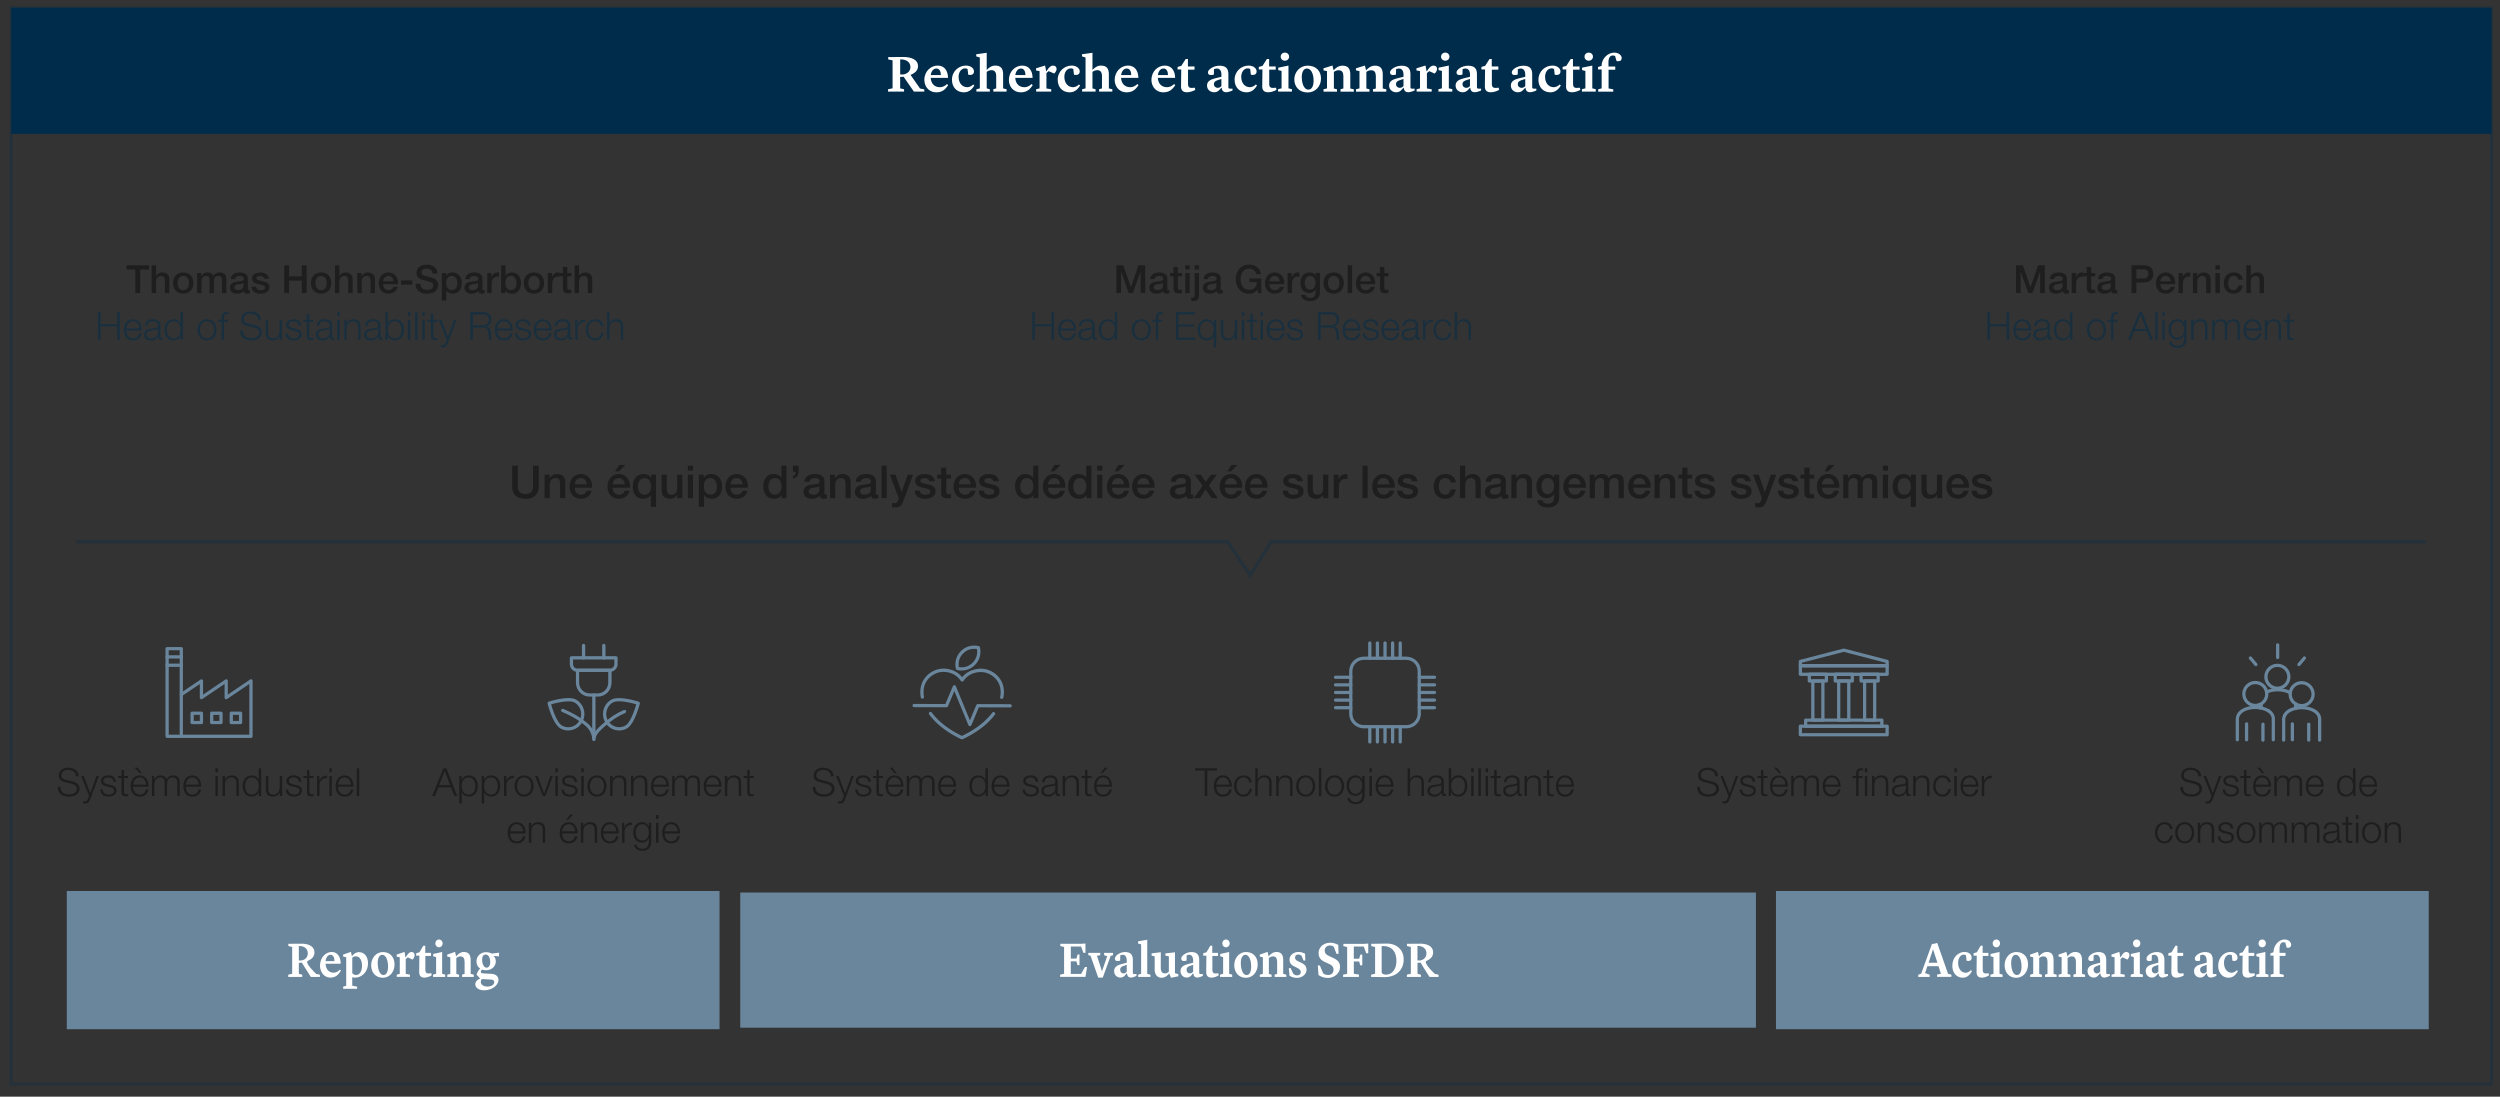 <svg xmlns="http://www.w3.org/2000/svg" id="Calque_1" data-name="Calque 1" viewBox="0 0 770 337.78"><rect x="0" y="0" width="770" height="337.78" fill="#333333" stroke="none"/><defs><style>.cls-1{fill:#fff}.cls-2{fill:#1e1e1e}.cls-3,.cls-4{opacity:.3;fill:#002c4b}.cls-4{opacity:.5}.cls-6{fill:#6a869d}</style></defs><path d="M20.57 274.43h201.05v42.56H20.57z" class="cls-6"/><g><path d="m88.77 300.2 1.22-.28v-8.26l-1.18-.28v-.69l3.85-.03c2.56-.05 4.19.89 4.19 2.69 0 1.27-.83 2.07-2.02 2.59s2.55 4.02 2.55 4.02l1.15.25v.68h-2.8l-2-3.16c-.56-.91-.74-1.23-.74-1.23l-.95.05v3.38l1.05.28v.69h-4.31v-.69Zm3.27-4.38h.85c1.13-.2 1.91-1.04 1.91-2.15 0-1.35-.91-2.33-2.76-2.3v4.45ZM98.56 297.45c0-2.59 1.77-4.24 3.6-4.24s2.75 1.52 2.79 3.62h-4.68c.11 1.86 1.16 2.76 2.48 2.76 1.15 0 1.92-.94 1.92-.94l.32.32c-.35.49-1.11 2.13-3.14 2.13-2.35 0-3.29-2.04-3.29-3.67Zm1.72-1.43h2.73c0-1-.34-1.95-1.22-1.95-.76 0-1.39.77-1.51 1.95ZM105.71 303.88l.92-.26v-8.78l-.95-.23v-.6l2.35-.81h.07l.29 1.33c.31-.44 1.02-1.27 2.19-1.27 1.36 0 2.77 1.03 2.77 3.5s-1.82 4.36-3.99 4.36c-.32 0-.62-.06-.87-.14v2.62l1.5.29v.67h-4.29v-.69Zm2.79-8.93v4.77c.17.23.53.58 1.23.58.91 0 1.77-.98 1.77-2.87 0-1.75-.74-2.89-1.95-2.89-.46 0-.83.23-1.05.4ZM114.32 297.31c0-2.29 1.57-4.08 3.6-4.08 2.17 0 3.6 1.49 3.6 3.81s-1.53 4.11-3.6 4.11c-2.35 0-3.6-1.78-3.6-3.84Zm3.81 3c.9 0 1.39-1.09 1.39-2.58 0-2.23-.76-3.65-1.79-3.65-.91 0-1.4 1.07-1.4 2.56 0 1.21.35 3.67 1.81 3.67ZM122.21 300.2l.92-.26v-5.1l-.95-.2v-.63l2.35-.8h.08l.29 1.72h.03l.22-.37c.49-.81.95-1.35 1.6-1.35s.95.43.95 1c0 .65-.49 1.2-.64 1.35l-1.46-.71c-.17.12-.39.32-.63.58v4.53l1.29.23v.69h-4.06v-.69ZM129.11 299.23l.06-4.88h-.98v-.74l1.01-.32 1.18-2.01h.6v2.2h1.78v.95h-1.75v4.21c0 1.08.5 1.18 1.02 1.18.39 0 .81-.06.81-.06l.13.63s-1.02.71-2.26.71-1.61-.74-1.6-1.86ZM133.38 300.18l.94-.25v-5.14l-.9-.26v-.71l2.76-.61v6.72l.94.25v.71h-3.74v-.71Zm.7-9.61c0-.66.48-1.2 1.13-1.2s1.13.54 1.13 1.2-.49 1.2-1.13 1.2-1.13-.54-1.13-1.2ZM137.77 300.2l.93-.26v-5.1l-.95-.23v-.6l2.35-.81h.07l.31 1.38h.01c.34-.43 1.19-1.37 2.34-1.37 1.43 0 2.14.74 2.14 2.58v4.16l.95.25v.69h-3.59v-.71l.77-.23v-3.71c-.03-1.09-.39-1.69-1.3-1.67-.56 0-1.04.32-1.25.51v4.88l.84.25v.69h-3.63v-.69ZM152.07 294.4v.05c.31.32.64.88.64 1.67 0 1.54-1.3 2.72-3 2.72-.45 0-.88-.08-1.26-.21-.17.17-.35.46-.35.69 0 .32.25.46.73.48l2.45.14c1.58.06 2.25.89 2.25 1.89 0 1.55-1.91 3.18-4.38 3.18-1.72 0-2.76-.83-2.76-1.84 0-.88.64-1.38 1.29-1.69l.18-.09v-.05l-1.08-1.12c.18-.66.56-1.34 1.09-1.9-.69-.48-1.12-1.23-1.12-2.21 0-1.7 1.36-2.84 2.98-2.84.67 0 1.22.18 1.82.43l2.16-.28v1.15l-1.65-.15Zm-3.7 7.15c-.14.2-.28.49-.28.91 0 .74.73 1.4 2 1.4 1.5 0 2.14-.72 2.14-1.35 0-.46-.31-.74-.88-.8l-2.98-.15Zm2.62-5.14c0-1.55-.64-2.42-1.39-2.42s-1.11.63-1.11 1.58c0 1.49.62 2.47 1.39 2.47s1.11-.83 1.11-1.63Z" class="cls-1"/></g><path d="M547 274.43h201.05v42.56H547z" class="cls-6"/><g><path d="m590.84 300.23.88-.34 3.32-9.15.78-.08.84-.25 3.35 9.53 1.02.25v.69h-4.41v-.71l1.19-.26-.76-2.33h-3.42l-.7 2.15 1.41.45v.71h-3.52v-.66Zm3.16-3.7h2.72l-1.34-4.16h-.01l-1.36 4.16ZM601.33 297.45c0-2.64 1.88-4.24 3.77-4.24 1.33 0 2.17.83 2.17 1.75 0 .61-.35 1.01-.97 1.01-.32 0-.59-.06-.59-.06l-.2-1.7s-.29-.17-.67-.17c-1.11 0-1.74 1.26-1.74 2.47 0 1.93 1.04 3.09 2.34 3.09.94 0 1.61-.81 1.61-.81l.31.34c-.43.69-1.18 2-2.83 2-1.88 0-3.21-1.47-3.21-3.67ZM608.78 299.23l.06-4.88h-.98v-.74l1.01-.32 1.18-2.01h.6v2.2h1.78v.95h-1.75v4.21c0 1.08.5 1.18 1.02 1.18.39 0 .81-.06.81-.06l.13.63s-1.02.71-2.26.71-1.61-.74-1.6-1.86ZM613.05 300.18l.94-.25v-5.14l-.9-.26v-.71l2.76-.61v6.72l.94.25v.71h-3.74v-.71Zm.7-9.61c0-.66.48-1.2 1.13-1.2s1.13.54 1.13 1.2-.49 1.2-1.13 1.2-1.13-.54-1.13-1.2ZM617.43 297.31c0-2.29 1.57-4.08 3.6-4.08 2.17 0 3.6 1.49 3.6 3.81s-1.53 4.11-3.6 4.11c-2.35 0-3.6-1.78-3.6-3.84Zm3.81 3c.9 0 1.39-1.09 1.39-2.58 0-2.23-.76-3.65-1.79-3.65-.91 0-1.4 1.07-1.4 2.56 0 1.21.35 3.67 1.81 3.67ZM625.31 300.2l.92-.26v-5.1l-.95-.23v-.6l2.35-.81h.07l.31 1.38h.01c.34-.43 1.19-1.37 2.34-1.37 1.43 0 2.14.74 2.14 2.58v4.16l.95.25v.69h-3.59v-.71l.77-.23v-3.71c-.03-1.09-.39-1.69-1.3-1.67-.56 0-1.04.32-1.25.51v4.88l.84.25v.69h-3.63v-.69ZM634.06 300.2l.92-.26v-5.1l-.95-.23v-.6l2.35-.81h.07l.31 1.38h.01c.34-.43 1.19-1.37 2.34-1.37 1.43 0 2.14.74 2.14 2.58v4.16l.95.25v.69h-3.59v-.71l.77-.23v-3.71c-.03-1.09-.39-1.69-1.3-1.67-.56 0-1.04.32-1.25.51v4.88l.84.25v.69h-3.63v-.69ZM642.97 299.12c0-1.26.88-1.81 2.25-2.18l1.62-.43v-.63c0-1.09-.42-1.81-1.23-1.81-.31 0-.66.12-.77.2l-.03 1.58c-.13.06-.49.15-.83.15-.49 0-.78-.26-.78-.78 0-.83 1.46-1.98 3.11-1.98 1.75 0 2.41.83 2.41 2.55v3.71c0 .45.11.52.52.52h.6v.54s-.99.52-1.71.52c-.85 0-1.15-.58-1.23-1.32h-.07c-.56.71-.98 1.33-1.96 1.33s-1.9-.74-1.9-1.98Zm3.88.14v-2.09l-.9.31c-.8.28-1.12.6-1.12 1.18 0 .74.49 1.14 1.04 1.14.48 0 .81-.32.98-.54ZM650.37 300.2l.92-.26v-5.1l-.95-.2v-.63l2.35-.8h.08l.29 1.72h.03l.22-.37c.49-.81.95-1.35 1.6-1.35s.95.43.95 1c0 .65-.49 1.2-.64 1.35l-1.46-.71c-.17.12-.39.32-.63.58v4.53l1.29.23v.69h-4.06v-.69ZM656.27 300.18l.94-.25v-5.14l-.9-.26v-.71l2.76-.61v6.72l.94.25v.71h-3.74v-.71Zm.7-9.61c0-.66.48-1.2 1.13-1.2s1.13.54 1.13 1.2-.49 1.2-1.13 1.2-1.13-.54-1.13-1.2ZM660.89 299.12c0-1.26.88-1.81 2.25-2.18l1.62-.43v-.63c0-1.09-.42-1.81-1.23-1.81-.31 0-.66.12-.77.2l-.03 1.58c-.13.06-.49.15-.83.15-.49 0-.78-.26-.78-.78 0-.83 1.46-1.98 3.11-1.98 1.75 0 2.41.83 2.41 2.55v3.71c0 .45.11.52.52.52h.6v.54s-.99.52-1.71.52c-.85 0-1.15-.58-1.23-1.32h-.07c-.56.71-.98 1.33-1.96 1.33s-1.9-.74-1.9-1.98Zm3.88.14v-2.09l-.9.31c-.8.28-1.12.6-1.12 1.18 0 .74.49 1.14 1.04 1.14.48 0 .81-.32.98-.54ZM668.78 299.23l.05-4.88h-.98v-.74l1.01-.32 1.18-2.01h.6v2.2h1.78v.95h-1.75v4.21c0 1.08.5 1.18 1.02 1.18.39 0 .81-.06.81-.06l.13.63s-1.02.71-2.26.71-1.61-.74-1.6-1.86ZM675.78 299.12c0-1.26.88-1.81 2.25-2.18l1.62-.43v-.63c0-1.09-.42-1.81-1.23-1.81-.31 0-.66.12-.77.2l-.03 1.58c-.12.06-.49.15-.83.15-.49 0-.78-.26-.78-.78 0-.83 1.46-1.98 3.11-1.98 1.75 0 2.41.83 2.41 2.55v3.71c0 .45.11.52.52.52h.6v.54s-.99.52-1.71.52c-.85 0-1.15-.58-1.23-1.32h-.07c-.56.71-.98 1.33-1.96 1.33s-1.91-.74-1.91-1.98Zm3.88.14v-2.09l-.9.31c-.8.28-1.12.6-1.12 1.18 0 .74.49 1.14 1.04 1.14.48 0 .81-.32.98-.54ZM683.22 297.45c0-2.64 1.88-4.24 3.77-4.24 1.33 0 2.17.83 2.17 1.75 0 .61-.35 1.01-.97 1.01-.32 0-.59-.06-.59-.06l-.2-1.7s-.29-.17-.67-.17c-1.11 0-1.74 1.26-1.74 2.47 0 1.93 1.04 3.09 2.34 3.09.94 0 1.61-.81 1.61-.81l.31.34c-.43.69-1.18 2-2.83 2-1.88 0-3.21-1.47-3.21-3.67ZM690.67 299.23l.06-4.88h-.98v-.74l1.01-.32 1.18-2.01h.6v2.2h1.78v.95h-1.75v4.21c0 1.08.5 1.18 1.02 1.18.39 0 .81-.06.81-.06l.13.63s-1.02.71-2.26.71-1.61-.74-1.6-1.86ZM694.93 300.18l.94-.25v-5.14l-.9-.26v-.71l2.76-.61v6.72l.94.25v.71h-3.74v-.71Zm.7-9.61c0-.66.48-1.2 1.13-1.2s1.13.54 1.13 1.2-.49 1.2-1.13 1.2-1.13-.54-1.13-1.2ZM699.33 300.2l.93-.26v-5.59h-.98v-.72l.97-.34v-.05c0-2 1.6-3.87 3.4-3.87 1.25 0 2.02.81 2.02 1.6 0 .54-.27.94-.94.94-.27 0-.45-.06-.45-.06l-.39-1.49a1.27 1.27 0 0 0-.6-.15c-.7 0-1.19.6-1.19 2.07v1.2h1.84v.94h-1.81v5.53l1.26.26v.69h-4.05v-.69Z" class="cls-1"/></g><path d="M228 274.89h312.83v41.64H228z" class="cls-6"/><g><path d="M329.8 296.08v3.9h3.18l1.2-2.15h.63l-.48 3.05h-7.8v-.69l1.21-.28v-8.24l-1.16-.29v-.69H333l1.32-.09v2.89h-.62l-.74-1.96h-3.15v3.71h1.72l.38-1.27h.57v3.3h-.6l-.35-1.18h-1.72ZM338.26 301.09l-2.37-6.71-.69-.21v-.69h3.68v.71l-1.01.2 1.44 4.47c.03.08.07.34.07.34h.03s.07-.26.1-.34l1.51-4.34-.95-.32v-.71h2.73v.71l-.71.2-2.44 6.71h-1.4ZM343.16 299.12c0-1.26.88-1.81 2.26-2.18l1.62-.43v-.63c0-1.09-.42-1.81-1.23-1.81-.31 0-.66.12-.77.2l-.03 1.58c-.13.06-.49.15-.83.15-.49 0-.78-.26-.78-.78 0-.83 1.46-1.98 3.11-1.98 1.75 0 2.41.83 2.41 2.55v3.71c0 .45.11.52.52.52h.6v.54s-1 .52-1.71.52c-.85 0-1.15-.58-1.23-1.32h-.07c-.56.71-.98 1.33-1.96 1.33s-1.91-.74-1.91-1.98Zm3.88.14v-2.09l-.9.31c-.8.28-1.12.6-1.12 1.18 0 .74.49 1.14 1.04 1.14.48 0 .81-.32.98-.54ZM350.56 300.2l.91-.26v-9.07l-.94-.28v-.66l2.82-.49v10.51l.98.25v.69h-3.77v-.69ZM360.11 299.8c-.29.41-1.08 1.34-2.34 1.34-1.13 0-2.13-.74-2.13-2.56v-4.02l-.95-.25v-.68l2.83-.34v4.79c.01 1.09.38 1.72 1.26 1.72.63 0 1.05-.34 1.23-.54v-4.71l-1.08-.23v-.67l2.96-.34v6.45l1.04.26v.68l-2.25.45-.56-1.34ZM363.61 299.12c0-1.26.88-1.81 2.26-2.18l1.62-.43v-.63c0-1.09-.42-1.81-1.23-1.81-.31 0-.66.12-.77.2l-.03 1.58c-.13.06-.49.15-.83.15-.49 0-.79-.26-.79-.78 0-.83 1.46-1.98 3.11-1.98 1.75 0 2.41.83 2.41 2.55v3.71c0 .45.11.52.52.52h.6v.54s-1 .52-1.71.52c-.86 0-1.15-.58-1.23-1.32h-.07c-.56.71-.98 1.33-1.96 1.33s-1.91-.74-1.91-1.98Zm3.88.14v-2.09l-.9.31c-.8.28-1.12.6-1.12 1.18 0 .74.49 1.14 1.04 1.14.48 0 .81-.32.98-.54ZM371.51 299.23l.06-4.88h-.98v-.74l1.01-.32 1.18-2.01h.6v2.2h1.78v.95h-1.75v4.21c0 1.08.5 1.18 1.02 1.18.39 0 .81-.06.81-.06l.13.63s-1.02.71-2.25.71-1.61-.74-1.6-1.86ZM375.78 300.18l.94-.25v-5.14l-.9-.26v-.71l2.76-.61v6.72l.94.25v.71h-3.74v-.71Zm.7-9.61c0-.66.48-1.2 1.13-1.2s1.13.54 1.13 1.2-.49 1.2-1.13 1.2-1.13-.54-1.13-1.2ZM380.16 297.31c0-2.29 1.57-4.08 3.6-4.08 2.17 0 3.6 1.49 3.6 3.81s-1.53 4.11-3.6 4.11c-2.35 0-3.6-1.78-3.6-3.84Zm3.81 3c.9 0 1.39-1.09 1.39-2.58 0-2.23-.76-3.65-1.79-3.65-.91 0-1.4 1.07-1.4 2.56 0 1.21.35 3.67 1.81 3.67ZM388.04 300.2l.92-.26v-5.1l-.95-.23v-.6l2.35-.81h.07l.31 1.38h.01c.34-.43 1.19-1.37 2.34-1.37 1.43 0 2.14.74 2.14 2.58v4.16l.95.25v.69h-3.59v-.71l.77-.23v-3.71c-.03-1.09-.39-1.69-1.3-1.67-.56 0-1.04.32-1.25.51v4.88l.84.25v.69h-3.63v-.69ZM397.18 300.57l-.24-2.39h.59l.76 1.67c.28.32.64.55 1.23.55.64 0 1.11-.38 1.11-.98 0-.54-.32-.94-1.22-1.38l-.76-.37c-1.04-.51-1.47-1.14-1.47-2.12 0-1.3 1.19-2.33 2.73-2.33.76 0 1.4.18 2.06.52l.07 2.1h-.56l-.56-1.37c-.18-.21-.53-.48-1.04-.48-.6 0-1 .38-1 .94 0 .48.22.81 1.04 1.2l.76.35c1.3.61 1.72 1.24 1.72 2.21 0 1.38-1.3 2.49-2.93 2.49-.91 0-1.51-.23-2.3-.61ZM405.89 297.37h.63l1 2.38c.35.31.83.54 1.6.54.93 0 1.61-.6 1.61-1.63 0-.74-.38-1.32-1.27-1.72l-1.26-.57c-1.37-.61-2.07-1.41-2.07-2.84 0-1.61 1.33-3.16 3.61-3.16.94 0 1.75.29 2.45.67l.08 2.75h-.62l-.83-2.15a1.86 1.86 0 0 0-1.2-.43c-.98 0-1.6.69-1.6 1.54 0 .8.39 1.26 1.26 1.66l1.4.66c1.57.74 2.05 1.6 2.05 2.75 0 2.07-1.95 3.38-3.68 3.38-1.2 0-2.19-.37-2.96-.91l-.2-2.92ZM416.98 296.12v3.81l1.57.23v.74h-4.88v-.69l1.25-.28v-8.24l-1.16-.29v-.69h6.33l1.33-.09v2.98h-.62l-.76-2.06h-3.07v3.75h1.65l.38-1.27h.58v3.3h-.62l-.34-1.18h-1.65ZM422.31 300.2l1.22-.28v-8.24l-1.18-.29v-.69l4.66-.08c3.35-.05 5.32 2.06 5.32 4.87 0 3.42-2.47 5.51-6 5.46l-4.03-.06v-.69Zm3.25-.8c.06.71.94.8 1.43.78 1.97-.05 3.1-1.95 3.1-4.18 0-3.62-2.13-4.76-4.54-4.59v7.98ZM433.32 300.2l1.22-.28v-8.26l-1.18-.28v-.69l3.85-.03c2.56-.05 4.19.89 4.19 2.69 0 1.27-.83 2.07-2.02 2.59s2.55 4.02 2.55 4.02l1.15.25v.68h-2.8l-2-3.16c-.56-.91-.74-1.23-.74-1.23l-.95.05v3.38l1.05.28v.69h-4.31v-.69Zm3.26-4.38h.85c1.13-.2 1.91-1.04 1.91-2.15 0-1.35-.91-2.33-2.76-2.3v4.45Z" class="cls-1"/></g><path fill="#002c4b" d="M3.46 2.41h763.92v38.81H3.46z"/><g><path d="m273.52 27.49 1.39-.29v-8.61l-1.34-.29v-.72l4.4-.03c2.93-.05 4.79.93 4.79 2.8 0 1.33-.94 2.16-2.3 2.71v.02l2.91 4.18 1.31.26v.7h-3.2l-2.29-3.3c-.64-.94-.85-1.28-.85-1.28l-1.09.05v3.52l1.2.29v.72h-4.93v-.72Zm3.73-4.56h.98c1.3-.21 2.18-1.09 2.18-2.24 0-1.41-1.04-2.43-3.15-2.4v4.64ZM284.7 24.62c0-2.71 2.02-4.42 4.11-4.42s3.14 1.58 3.19 3.78h-5.35c.13 1.94 1.33 2.88 2.83 2.88 1.31 0 2.19-.98 2.19-.98l.37.34c-.4.51-1.26 2.22-3.58 2.22-2.69 0-3.76-2.13-3.76-3.83Zm1.97-1.49h3.12c0-1.04-.38-2.03-1.39-2.03-.87 0-1.58.8-1.73 2.03ZM293.2 24.62c0-2.75 2.15-4.42 4.31-4.42 1.52 0 2.48.86 2.48 1.82 0 .64-.4 1.06-1.1 1.06-.37 0-.67-.06-.67-.06l-.22-1.78s-.34-.18-.77-.18c-1.26 0-1.98 1.31-1.98 2.58 0 2.02 1.18 3.22 2.67 3.22 1.07 0 1.84-.85 1.84-.85l.35.35c-.5.72-1.34 2.08-3.23 2.08-2.14 0-3.67-1.54-3.67-3.83ZM305.95 27.47l.88-.24v-3.87c-.03-1.14-.46-1.76-1.5-1.75-.62 0-1.18.34-1.42.53v5.09l.96.26v.72h-4.14v-.72l1.06-.27v-9.51l-1.11-.34v-.66l3.23-.45v5.3c.42-.48 1.34-1.36 2.59-1.36 1.65 0 2.46.77 2.46 2.69v4.34l1.07.26v.72h-4.08v-.74ZM310.75 24.62c0-2.71 2.02-4.42 4.11-4.42s3.14 1.58 3.18 3.78h-5.35c.13 1.94 1.33 2.88 2.83 2.88 1.31 0 2.19-.98 2.19-.98l.37.34c-.4.51-1.26 2.22-3.59 2.22-2.69 0-3.76-2.13-3.76-3.83Zm1.97-1.49h3.12c0-1.04-.38-2.03-1.39-2.03-.86 0-1.58.8-1.73 2.03ZM319.13 27.49l1.06-.27v-5.31l-1.09-.21v-.66l2.69-.83h.1l.34 1.79h.03l.26-.38c.56-.85 1.09-1.41 1.82-1.41s1.09.45 1.09 1.04c0 .67-.56 1.25-.74 1.41l-1.67-.74c-.19.13-.45.34-.72.61v4.72l1.47.24v.72h-4.64v-.72ZM325.77 24.62c0-2.75 2.15-4.42 4.31-4.42 1.52 0 2.48.86 2.48 1.82 0 .64-.4 1.06-1.1 1.06-.37 0-.67-.06-.67-.06l-.22-1.78s-.34-.18-.77-.18c-1.26 0-1.98 1.31-1.98 2.58 0 2.02 1.18 3.22 2.67 3.22 1.07 0 1.84-.85 1.84-.85l.35.35c-.5.72-1.34 2.08-3.23 2.08-2.14 0-3.67-1.54-3.67-3.83ZM338.53 27.47l.88-.24v-3.87c-.03-1.14-.46-1.76-1.5-1.75-.62 0-1.19.34-1.43.53v5.09l.96.26v.72h-4.15v-.72l1.06-.27v-9.51l-1.1-.34v-.66l3.23-.45v5.3c.42-.48 1.35-1.36 2.59-1.36 1.65 0 2.46.77 2.46 2.69v4.34l1.07.26v.72h-4.08v-.74ZM343.33 24.62c0-2.71 2.02-4.42 4.11-4.42s3.14 1.58 3.19 3.78h-5.35c.13 1.94 1.33 2.88 2.83 2.88 1.31 0 2.19-.98 2.19-.98l.37.34c-.4.51-1.27 2.22-3.59 2.22-2.69 0-3.76-2.13-3.76-3.83Zm1.97-1.49h3.12c0-1.04-.38-2.03-1.39-2.03-.86 0-1.58.8-1.73 2.03ZM354.65 24.62c0-2.71 2.02-4.42 4.11-4.42s3.14 1.58 3.19 3.78h-5.35c.13 1.94 1.33 2.88 2.83 2.88 1.31 0 2.19-.98 2.19-.98l.37.34c-.4.51-1.27 2.22-3.59 2.22-2.69 0-3.76-2.13-3.76-3.83Zm1.97-1.49h3.12c0-1.04-.38-2.03-1.39-2.03-.86 0-1.58.8-1.73 2.03ZM363.76 26.48l.06-5.09h-1.12v-.77l1.15-.34 1.34-2.1h.69v2.29h2.03v.99h-2v4.39c0 1.12.58 1.23 1.17 1.23.45 0 .93-.06.93-.06l.14.66s-1.17.74-2.58.74-1.84-.77-1.82-1.94ZM371.76 26.37c0-1.31 1.01-1.89 2.58-2.27l1.86-.45v-.66c0-1.14-.48-1.89-1.41-1.89-.35 0-.75.13-.88.21l-.03 1.65c-.14.06-.56.16-.94.16-.56 0-.9-.27-.9-.82 0-.86 1.66-2.06 3.55-2.06 2 0 2.75.86 2.75 2.66v3.87c0 .46.13.54.59.54h.69v.56s-1.14.54-1.95.54c-.98 0-1.31-.61-1.41-1.38h-.08c-.64.74-1.12 1.39-2.24 1.39s-2.18-.77-2.18-2.07Zm4.43.14v-2.18l-1.02.32c-.91.29-1.28.62-1.28 1.23 0 .77.56 1.18 1.18 1.18.54 0 .93-.34 1.12-.56ZM380.25 24.62c0-2.75 2.15-4.42 4.31-4.42 1.52 0 2.48.86 2.48 1.82 0 .64-.4 1.06-1.1 1.06-.37 0-.67-.06-.67-.06l-.22-1.78s-.34-.18-.77-.18c-1.26 0-1.98 1.31-1.98 2.58 0 2.02 1.18 3.22 2.67 3.22 1.07 0 1.84-.85 1.84-.85l.35.35c-.5.72-1.34 2.08-3.23 2.08-2.14 0-3.67-1.54-3.67-3.83ZM388.77 26.48l.06-5.09h-1.12v-.77l1.15-.34 1.34-2.1h.69v2.29h2.03v.99h-2v4.39c0 1.12.58 1.23 1.17 1.23.45 0 .93-.06.93-.06l.14.66s-1.17.74-2.58.74-1.84-.77-1.82-1.94ZM393.65 27.47l1.07-.26v-5.36l-1.02-.27v-.74l3.15-.64v7.01l1.07.26v.74h-4.27v-.74Zm.8-10.02c0-.69.54-1.25 1.3-1.25s1.3.56 1.3 1.25-.56 1.25-1.3 1.25-1.3-.56-1.3-1.25ZM398.65 24.48c0-2.38 1.79-4.26 4.11-4.26 2.48 0 4.11 1.55 4.11 3.97s-1.75 4.29-4.11 4.29c-2.69 0-4.11-1.86-4.11-4Zm4.36 3.12c1.03 0 1.58-1.14 1.58-2.69 0-2.32-.86-3.81-2.05-3.81-1.04 0-1.6 1.12-1.6 2.67 0 1.26.4 3.83 2.06 3.83ZM407.66 27.49l1.06-.27v-5.31l-1.09-.24v-.62l2.69-.85h.08l.35 1.44h.02c.38-.45 1.36-1.42 2.67-1.42 1.63 0 2.45.77 2.45 2.69v4.34l1.09.26v.72h-4.1v-.74l.88-.24v-3.87c-.03-1.14-.45-1.76-1.49-1.75-.64 0-1.19.34-1.43.53v5.09l.96.26v.72h-4.15v-.72ZM417.66 27.49l1.06-.27v-5.31l-1.09-.24v-.62l2.69-.85h.08l.35 1.44h.02c.38-.45 1.36-1.42 2.67-1.42 1.63 0 2.45.77 2.45 2.69v4.34l1.09.26v.72h-4.1v-.74l.88-.24v-3.87c-.03-1.14-.45-1.76-1.49-1.75-.64 0-1.19.34-1.43.53v5.09l.96.26v.72h-4.15v-.72ZM427.84 26.37c0-1.31 1.01-1.89 2.58-2.27l1.86-.45v-.66c0-1.14-.48-1.89-1.41-1.89-.35 0-.75.13-.88.21l-.03 1.65c-.14.06-.56.16-.94.16-.56 0-.9-.27-.9-.82 0-.86 1.66-2.06 3.55-2.06 2 0 2.75.86 2.75 2.66v3.87c0 .46.13.54.59.54h.69v.56s-1.14.54-1.95.54c-.98 0-1.31-.61-1.41-1.38h-.08c-.64.74-1.12 1.39-2.24 1.39s-2.18-.77-2.18-2.07Zm4.43.14v-2.18l-1.02.32c-.91.29-1.28.62-1.28 1.23 0 .77.56 1.18 1.18 1.18.54 0 .93-.34 1.12-.56ZM436.3 27.49l1.06-.27v-5.31l-1.09-.21v-.66l2.69-.83h.1l.34 1.79h.03l.26-.38c.56-.85 1.09-1.41 1.83-1.41s1.09.45 1.09 1.04c0 .67-.56 1.25-.74 1.41l-1.66-.74c-.19.13-.45.34-.72.61v4.72l1.47.24v.72h-4.64v-.72ZM443.04 27.47l1.07-.26v-5.36l-1.02-.27v-.74l3.15-.64v7.01l1.07.26v.74h-4.27v-.74Zm.8-10.02c0-.69.54-1.25 1.3-1.25s1.3.56 1.3 1.25-.56 1.25-1.3 1.25-1.3-.56-1.3-1.25ZM448.32 26.37c0-1.31 1.01-1.89 2.58-2.27l1.86-.45v-.66c0-1.14-.48-1.89-1.41-1.89-.35 0-.75.13-.88.21l-.03 1.65c-.14.06-.56.16-.94.16-.56 0-.9-.27-.9-.82 0-.86 1.66-2.06 3.55-2.06 2 0 2.75.86 2.75 2.66v3.87c0 .46.13.54.59.54h.69v.56s-1.14.54-1.95.54c-.98 0-1.31-.61-1.41-1.38h-.08c-.64.74-1.12 1.39-2.24 1.39s-2.18-.77-2.18-2.07Zm4.43.14v-2.18l-1.02.32c-.91.29-1.28.62-1.28 1.23 0 .77.56 1.18 1.18 1.18.54 0 .93-.34 1.12-.56ZM457.34 26.48l.06-5.09h-1.12v-.77l1.15-.34 1.34-2.1h.69v2.29h2.03v.99h-2v4.39c0 1.12.58 1.23 1.17 1.23.45 0 .93-.06.93-.06l.14.66s-1.17.74-2.58.74-1.84-.77-1.82-1.94ZM465.34 26.37c0-1.31 1.01-1.89 2.58-2.27l1.86-.45v-.66c0-1.14-.48-1.89-1.41-1.89-.35 0-.75.13-.88.21l-.03 1.65c-.14.06-.56.16-.94.16-.56 0-.9-.27-.9-.82 0-.86 1.66-2.06 3.55-2.06 2 0 2.75.86 2.75 2.66v3.87c0 .46.13.54.59.54h.69v.56s-1.14.54-1.95.54c-.98 0-1.31-.61-1.41-1.38h-.08c-.64.74-1.12 1.39-2.24 1.39s-2.18-.77-2.18-2.07Zm4.44.14v-2.18l-1.02.32c-.91.29-1.28.62-1.28 1.23 0 .77.56 1.18 1.18 1.18.54 0 .93-.34 1.12-.56ZM473.84 24.62c0-2.75 2.14-4.42 4.31-4.42 1.52 0 2.48.86 2.48 1.82 0 .64-.4 1.06-1.1 1.06-.37 0-.67-.06-.67-.06l-.22-1.78s-.34-.18-.77-.18c-1.26 0-1.99 1.31-1.99 2.58 0 2.02 1.18 3.22 2.67 3.22 1.07 0 1.84-.85 1.84-.85l.35.35c-.5.72-1.34 2.08-3.23 2.08-2.14 0-3.67-1.54-3.67-3.83ZM482.35 26.48l.06-5.09h-1.12v-.77l1.15-.34 1.34-2.1h.69v2.29h2.03v.99h-2v4.39c0 1.12.58 1.23 1.17 1.23.45 0 .93-.06.93-.06l.14.66s-1.17.74-2.58.74-1.84-.77-1.83-1.94ZM487.23 27.47l1.07-.26v-5.36l-1.02-.27v-.74l3.15-.64v7.01l1.07.26v.74h-4.27v-.74Zm.8-10.02c0-.69.54-1.25 1.3-1.25s1.3.56 1.3 1.25-.56 1.25-1.3 1.25-1.3-.56-1.3-1.25ZM492.25 27.49l1.06-.27v-5.83h-1.12v-.75l1.1-.35v-.05c0-2.08 1.83-4.03 3.89-4.03 1.42 0 2.3.85 2.3 1.67 0 .56-.3.98-1.07.98-.3 0-.51-.06-.51-.06l-.45-1.55c-.1-.05-.37-.16-.69-.16-.8 0-1.36.62-1.36 2.16l.02 1.25h2.08v.98h-2.06v5.76l1.44.27v.72h-4.63v-.72Z" class="cls-1"/></g><g><path d="M157.74 143.43h1.75v5.83c0 1.34.08 2.9 2.35 2.9s2.35-1.55 2.35-2.9v-5.83h1.75v6.4c0 2.56-1.64 3.84-4.1 3.84s-4.1-1.28-4.1-3.84v-6.4ZM167.74 146.19h1.51v1.06l.03.03c.48-.8 1.3-1.29 2.26-1.29 1.57 0 2.56.84 2.56 2.47v4.97h-1.6v-4.55c-.03-1.13-.48-1.62-1.42-1.62-1.06 0-1.75.84-1.75 1.91v4.27h-1.6v-7.24ZM177.02 150.22c0 1.13.62 2.14 1.95 2.14.92 0 1.49-.41 1.76-1.21h1.51c-.35 1.58-1.7 2.47-3.28 2.47-2.27 0-3.54-1.58-3.54-3.81 0-2.06 1.34-3.82 3.5-3.82 2.28 0 3.68 2.06 3.42 4.23h-5.32Zm3.72-1.05c-.05-1.01-.74-1.92-1.82-1.92s-1.86.84-1.91 1.92h3.73ZM188.7 150.22c0 1.13.62 2.14 1.95 2.14.92 0 1.48-.41 1.76-1.21h1.51c-.35 1.58-1.7 2.47-3.28 2.47-2.27 0-3.54-1.58-3.54-3.81 0-2.06 1.35-3.82 3.5-3.82 2.28 0 3.68 2.06 3.42 4.23h-5.32Zm3.72-1.05c-.06-1.01-.74-1.92-1.82-1.92s-1.86.84-1.9 1.92h3.73Zm-1.71-5.98h1.89l-1.99 2h-1.16l1.26-2ZM202.05 156.11h-1.6v-3.61h-.03c-.5.8-1.5 1.13-2.42 1.13-2.14 0-3.12-1.83-3.12-3.78 0-2.12 1.11-3.85 3.39-3.85.93 0 1.79.35 2.24 1.18h.03v-.98h1.51v9.92Zm-3.57-3.74c1.39 0 2.03-1.04 2.03-2.55s-.7-2.56-2.03-2.56-2 1.25-2 2.56.55 2.55 2 2.55ZM210.15 153.43h-1.57v-1.01h-.03c-.39.73-1.26 1.21-2.06 1.21-1.89 0-2.7-.95-2.7-2.84v-4.59h1.6v4.44c0 1.27.52 1.74 1.39 1.74 1.33 0 1.78-.85 1.78-1.98v-4.2h1.6v7.24ZM211.86 143.43h1.6v1.51h-1.6v-1.51Zm0 2.76h1.6v7.24h-1.6v-7.24ZM215.24 146.19h1.51v.98h.03c.45-.83 1.32-1.18 2.24-1.18 2.28 0 3.39 1.74 3.39 3.85 0 1.95-.98 3.78-3.12 3.78-.92 0-1.92-.34-2.42-1.13h-.03v3.61h-1.6v-9.92Zm3.57 1.06c-1.35 0-2.03 1.02-2.03 2.56 0 1.46.74 2.55 2.03 2.55 1.46 0 2-1.29 2-2.55s-.69-2.56-2-2.56ZM225 150.22c0 1.13.62 2.14 1.95 2.14.92 0 1.48-.41 1.77-1.21h1.51c-.35 1.58-1.69 2.47-3.28 2.47-2.27 0-3.54-1.58-3.54-3.81 0-2.06 1.34-3.82 3.5-3.82 2.28 0 3.68 2.06 3.42 4.23h-5.32Zm3.72-1.05c-.06-1.01-.74-1.92-1.82-1.92s-1.86.84-1.91 1.92h3.73ZM242.25 153.43h-1.51v-.98h-.03c-.42.83-1.33 1.18-2.24 1.18-2.28 0-3.39-1.7-3.39-3.87 0-2.62 1.55-3.77 3.14-3.77.91 0 1.92.34 2.41 1.13h.03v-3.7h1.6v10Zm-3.57-1.06c1.43 0 2.03-1.3 2.03-2.56 0-1.6-.77-2.55-2-2.55-1.5 0-2.03 1.33-2.03 2.63s.62 2.48 2 2.48ZM244.22 146.57c.67-.08.85-.63.85-1.25h-.85v-1.89h1.75v1.89c0 1.08-.67 1.92-1.75 2.06v-.81ZM253.94 151.82c0 .39.08.55.38.55.1 0 .22 0 .39-.03v1.11c-.24.08-.74.18-1.01.18-.64 0-1.11-.22-1.23-.88-.63.62-1.65.88-2.51.88-1.3 0-2.48-.7-2.48-2.12 0-1.81 1.44-2.1 2.79-2.26 1.15-.21 2.17-.08 2.17-1.02 0-.83-.85-.98-1.5-.98-.9 0-1.53.36-1.6 1.15h-1.6c.11-1.86 1.69-2.41 3.29-2.41 1.42 0 2.9.57 2.9 2.1v3.73Zm-1.6-2.02c-.49.32-1.26.31-1.96.43-.69.11-1.3.36-1.3 1.21 0 .71.91.92 1.47.92.7 0 1.79-.36 1.79-1.37v-1.19ZM255.66 146.19h1.51v1.06l.03.03c.48-.8 1.3-1.29 2.25-1.29 1.57 0 2.56.84 2.56 2.47v4.97h-1.6v-4.55c-.03-1.13-.48-1.62-1.41-1.62-1.06 0-1.75.84-1.75 1.91v4.27h-1.6v-7.24ZM269.76 151.82c0 .39.08.55.38.55.1 0 .22 0 .39-.03v1.11c-.24.08-.74.18-1.01.18-.64 0-1.11-.22-1.23-.88-.63.62-1.65.88-2.51.88-1.3 0-2.48-.7-2.48-2.12 0-1.81 1.44-2.1 2.79-2.26 1.15-.21 2.17-.08 2.17-1.02 0-.83-.85-.98-1.5-.98-.9 0-1.53.36-1.6 1.15h-1.6c.11-1.86 1.69-2.41 3.29-2.41 1.41 0 2.9.57 2.9 2.1v3.73Zm-1.6-2.02c-.49.32-1.26.31-1.96.43-.69.11-1.3.36-1.3 1.21 0 .71.91.92 1.47.92.7 0 1.79-.36 1.79-1.37v-1.19ZM271.52 143.43h1.6v10h-1.6v-10ZM274.05 146.19h1.75l1.89 5.41h.03l1.84-5.41h1.67l-2.81 7.63c-.52 1.3-.9 2.48-2.56 2.48-.38 0-.74-.03-1.11-.08v-1.34c.25.04.5.1.76.1.74 0 .92-.39 1.12-1.01l.18-.56-2.75-7.21ZM283.32 151.11c.08.92.79 1.26 1.64 1.26.6 0 1.65-.13 1.61-.95-.04-.84-1.21-.94-2.37-1.2-1.18-.25-2.33-.67-2.33-2.14 0-1.58 1.71-2.07 3.03-2.07 1.49 0 2.83.62 3.03 2.23h-1.67c-.14-.76-.77-.97-1.47-.97-.46 0-1.32.11-1.32.74 0 .79 1.18.9 2.35 1.16 1.16.27 2.34.69 2.34 2.12 0 1.72-1.74 2.35-3.24 2.35-1.82 0-3.18-.81-3.21-2.52h1.6ZM288.65 146.19h1.21v-2.17h1.6v2.17h1.44v1.19h-1.44v3.87c0 .66.06 1 .77 1 .22 0 .45 0 .67-.06v1.23c-.35.03-.69.08-1.04.08-1.67 0-1.97-.64-2-1.85v-4.27h-1.21v-1.19ZM295.29 150.22c0 1.13.62 2.14 1.95 2.14.92 0 1.48-.41 1.76-1.21h1.51c-.35 1.58-1.7 2.47-3.28 2.47-2.27 0-3.54-1.58-3.54-3.81 0-2.06 1.35-3.82 3.5-3.82 2.28 0 3.68 2.06 3.42 4.23h-5.32Zm3.73-1.05c-.06-1.01-.74-1.92-1.82-1.92s-1.86.84-1.9 1.92h3.73ZM303.03 151.11c.08.92.78 1.26 1.64 1.26.6 0 1.65-.13 1.61-.95-.04-.84-1.21-.94-2.37-1.2-1.18-.25-2.33-.67-2.33-2.14 0-1.58 1.71-2.07 3.03-2.07 1.49 0 2.83.62 3.03 2.23h-1.67c-.14-.76-.77-.97-1.47-.97-.46 0-1.32.11-1.32.74 0 .79 1.18.9 2.35 1.16 1.16.27 2.34.69 2.34 2.12 0 1.72-1.74 2.35-3.24 2.35-1.82 0-3.18-.81-3.21-2.52h1.6ZM319.81 153.43h-1.51v-.98h-.03c-.42.83-1.33 1.18-2.24 1.18-2.28 0-3.39-1.7-3.39-3.87 0-2.62 1.55-3.77 3.14-3.77.91 0 1.92.34 2.41 1.13h.03v-3.7h1.6v10Zm-3.57-1.06c1.43 0 2.03-1.3 2.03-2.56 0-1.6-.77-2.55-2-2.55-1.5 0-2.03 1.33-2.03 2.63s.62 2.48 2 2.48ZM322.79 150.22c0 1.13.62 2.14 1.95 2.14.92 0 1.48-.41 1.76-1.21h1.51c-.35 1.58-1.7 2.47-3.28 2.47-2.27 0-3.54-1.58-3.54-3.81 0-2.06 1.35-3.82 3.5-3.82 2.28 0 3.68 2.06 3.42 4.23h-5.32Zm3.72-1.05c-.06-1.01-.74-1.92-1.82-1.92s-1.86.84-1.9 1.92h3.73Zm-1.71-5.98h1.89l-1.99 2h-1.16l1.26-2ZM336.15 153.43h-1.51v-.98h-.03c-.42.83-1.33 1.18-2.24 1.18-2.28 0-3.39-1.7-3.39-3.87 0-2.62 1.55-3.77 3.14-3.77.91 0 1.92.34 2.41 1.13h.03v-3.7h1.6v10Zm-3.58-1.06c1.43 0 2.03-1.3 2.03-2.56 0-1.6-.77-2.55-2-2.55-1.5 0-2.03 1.33-2.03 2.63s.62 2.48 2 2.48ZM337.92 143.43h1.6v1.51h-1.6v-1.51Zm0 2.76h1.6v7.24h-1.6v-7.24ZM342.5 150.22c0 1.13.62 2.14 1.95 2.14.92 0 1.49-.41 1.77-1.21h1.51c-.35 1.58-1.69 2.47-3.28 2.47-2.27 0-3.54-1.58-3.54-3.81 0-2.06 1.34-3.82 3.5-3.82 2.28 0 3.68 2.06 3.42 4.23h-5.32Zm3.72-1.05c-.06-1.01-.74-1.92-1.82-1.92s-1.86.84-1.91 1.92h3.73Zm-1.7-5.98h1.89l-1.99 2h-1.16l1.26-2ZM350.28 150.22c0 1.13.62 2.14 1.95 2.14.92 0 1.48-.41 1.76-1.21h1.51c-.35 1.58-1.7 2.47-3.28 2.47-2.27 0-3.54-1.58-3.54-3.81 0-2.06 1.35-3.82 3.5-3.82 2.28 0 3.68 2.06 3.42 4.23h-5.32Zm3.73-1.05c-.06-1.01-.74-1.92-1.82-1.92s-1.86.84-1.9 1.92h3.73ZM366.78 151.82c0 .39.08.55.38.55.1 0 .22 0 .39-.03v1.11c-.24.08-.74.18-1.01.18-.64 0-1.11-.22-1.23-.88-.63.62-1.65.88-2.51.88-1.3 0-2.48-.7-2.48-2.12 0-1.81 1.44-2.1 2.79-2.26 1.15-.21 2.17-.08 2.17-1.02 0-.83-.86-.98-1.5-.98-.9 0-1.53.36-1.6 1.15h-1.6c.11-1.86 1.7-2.41 3.29-2.41 1.41 0 2.9.57 2.9 2.1v3.73Zm-1.6-2.02c-.49.32-1.26.31-1.96.43-.69.11-1.3.36-1.3 1.21 0 .71.91.92 1.47.92.7 0 1.79-.36 1.79-1.37v-1.19ZM370.44 149.62l-2.51-3.43h1.93l1.51 2.23 1.58-2.23h1.85l-2.47 3.35 2.77 3.89h-1.92l-1.83-2.68-1.78 2.68h-1.88l2.73-3.81ZM377.26 150.22c0 1.13.62 2.14 1.95 2.14.92 0 1.49-.41 1.76-1.21h1.51c-.35 1.58-1.7 2.47-3.28 2.47-2.27 0-3.54-1.58-3.54-3.81 0-2.06 1.34-3.82 3.5-3.82 2.28 0 3.68 2.06 3.42 4.23h-5.32Zm3.73-1.05c-.05-1.01-.74-1.92-1.82-1.92s-1.86.84-1.91 1.92h3.73Zm-1.71-5.98h1.89l-1.99 2h-1.16l1.26-2ZM385.05 150.22c0 1.13.62 2.14 1.95 2.14.92 0 1.48-.41 1.77-1.21h1.51c-.35 1.58-1.69 2.47-3.28 2.47-2.27 0-3.54-1.58-3.54-3.81 0-2.06 1.34-3.82 3.5-3.82 2.28 0 3.68 2.06 3.42 4.23h-5.32Zm3.72-1.05c-.06-1.01-.74-1.92-1.82-1.92s-1.86.84-1.91 1.92h3.73ZM396.68 151.11c.08.92.78 1.26 1.64 1.26.6 0 1.65-.13 1.61-.95-.04-.84-1.21-.94-2.37-1.2-1.18-.25-2.33-.67-2.33-2.14 0-1.58 1.71-2.07 3.03-2.07 1.49 0 2.83.62 3.03 2.23h-1.67c-.14-.76-.77-.97-1.47-.97-.46 0-1.32.11-1.32.74 0 .79 1.18.9 2.35 1.16 1.16.27 2.34.69 2.34 2.12 0 1.72-1.74 2.35-3.24 2.35-1.82 0-3.18-.81-3.21-2.52h1.6ZM409.1 153.43h-1.57v-1.01h-.03c-.39.73-1.26 1.21-2.06 1.21-1.89 0-2.7-.95-2.7-2.84v-4.59h1.6v4.44c0 1.27.52 1.74 1.39 1.74 1.33 0 1.78-.85 1.78-1.98v-4.2h1.6v7.24ZM410.78 146.19h1.5v1.4h.03c.18-.77 1.13-1.6 2.12-1.6.37 0 .46.03.6.04v1.54c-.22-.03-.46-.07-.69-.07-1.09 0-1.96.88-1.96 2.48v3.45h-1.6v-7.24ZM419.64 143.43h1.6v10h-1.6v-10ZM424.22 150.22c0 1.13.62 2.14 1.95 2.14.92 0 1.48-.41 1.77-1.21h1.51c-.35 1.58-1.69 2.47-3.28 2.47-2.27 0-3.54-1.58-3.54-3.81 0-2.06 1.34-3.82 3.5-3.82 2.28 0 3.68 2.06 3.42 4.23h-5.32Zm3.72-1.05c-.06-1.01-.74-1.92-1.82-1.92s-1.86.84-1.91 1.92h3.73ZM431.96 151.11c.08.92.79 1.26 1.64 1.26.6 0 1.65-.13 1.61-.95-.04-.84-1.21-.94-2.37-1.2-1.18-.25-2.33-.67-2.33-2.14 0-1.58 1.71-2.07 3.03-2.07 1.49 0 2.83.62 3.03 2.23h-1.67c-.14-.76-.77-.97-1.47-.97-.46 0-1.32.11-1.32.74 0 .79 1.18.9 2.35 1.16 1.16.27 2.34.69 2.34 2.12 0 1.72-1.74 2.35-3.24 2.35-1.82 0-3.18-.81-3.21-2.52h1.6ZM446.8 148.61c-.12-.88-.77-1.36-1.65-1.36-.83 0-1.99.43-1.99 2.63 0 1.2.53 2.48 1.92 2.48.92 0 1.57-.62 1.72-1.65h1.6c-.29 1.88-1.46 2.91-3.32 2.91-2.27 0-3.52-1.61-3.52-3.74s1.19-3.89 3.57-3.89c1.68 0 3.11.84 3.26 2.62h-1.6ZM449.7 143.43h1.6v3.71h.03c.39-.66 1.22-1.15 2.17-1.15 1.57 0 2.56.84 2.56 2.47v4.97h-1.6v-4.55c-.03-1.13-.48-1.62-1.41-1.62-1.06 0-1.75.84-1.75 1.91v4.27h-1.6v-10ZM463.8 151.82c0 .39.08.55.38.55.1 0 .22 0 .39-.03v1.11c-.24.08-.74.18-1.01.18-.64 0-1.11-.22-1.23-.88-.63.62-1.65.88-2.51.88-1.3 0-2.48-.7-2.48-2.12 0-1.81 1.44-2.1 2.79-2.26 1.15-.21 2.17-.08 2.17-1.02 0-.83-.85-.98-1.5-.98-.9 0-1.53.36-1.6 1.15h-1.6c.11-1.86 1.69-2.41 3.29-2.41 1.41 0 2.9.57 2.9 2.1v3.73Zm-1.6-2.02c-.49.32-1.26.31-1.96.43-.69.11-1.3.36-1.3 1.21 0 .71.91.92 1.47.92.7 0 1.79-.36 1.79-1.37v-1.19ZM465.52 146.19h1.51v1.06l.03.03c.48-.8 1.3-1.29 2.25-1.29 1.57 0 2.56.84 2.56 2.47v4.97h-1.6v-4.55c-.03-1.13-.48-1.62-1.41-1.62-1.07 0-1.75.84-1.75 1.91v4.27h-1.6v-7.24ZM480.25 153.05c0 2.17-1.28 3.25-3.56 3.25-1.46 0-3.1-.56-3.24-2.25h1.6c.2.91.92 1.06 1.74 1.06 1.29 0 1.86-.66 1.86-1.85v-1.11h-.03c-.45.8-1.27 1.28-2.17 1.28-2.3 0-3.25-1.74-3.25-3.81 0-1.95 1.22-3.63 3.28-3.63.91 0 1.74.38 2.14 1.19h.03v-.99h1.6v6.86Zm-1.6-3.4c0-1.25-.56-2.4-1.95-2.4s-1.91 1.32-1.91 2.52.57 2.4 1.91 2.4c1.42 0 1.95-1.29 1.95-2.52ZM483.1 150.22c0 1.13.62 2.14 1.95 2.14.92 0 1.49-.41 1.76-1.21h1.51c-.35 1.58-1.7 2.47-3.28 2.47-2.27 0-3.54-1.58-3.54-3.81 0-2.06 1.34-3.82 3.5-3.82 2.28 0 3.68 2.06 3.42 4.23h-5.32Zm3.73-1.05c-.05-1.01-.74-1.92-1.82-1.92s-1.86.84-1.91 1.92h3.73ZM489.64 146.19h1.51v1.01h.04c.48-.71 1.08-1.21 2.23-1.21.88 0 1.71.38 2.03 1.21.53-.74 1.22-1.21 2.27-1.21 1.53 0 2.42.67 2.42 2.44v5h-1.6v-4.23c0-1.15-.07-1.95-1.32-1.95-1.08 0-1.54.71-1.54 1.93v4.24h-1.6v-4.65c0-1-.31-1.53-1.27-1.53-.83 0-1.58.67-1.58 1.88v4.3h-1.6v-7.24ZM503.06 150.22c0 1.13.62 2.14 1.95 2.14.92 0 1.48-.41 1.77-1.21h1.51c-.35 1.58-1.69 2.47-3.28 2.47-2.27 0-3.54-1.58-3.54-3.81 0-2.06 1.34-3.82 3.5-3.82 2.28 0 3.68 2.06 3.42 4.23h-5.32Zm3.73-1.05c-.06-1.01-.74-1.92-1.82-1.92s-1.86.84-1.91 1.92h3.73ZM509.6 146.19h1.51v1.06l.03.03c.48-.8 1.3-1.29 2.26-1.29 1.57 0 2.56.84 2.56 2.47v4.97h-1.6v-4.55c-.03-1.13-.48-1.62-1.42-1.62-1.07 0-1.75.84-1.75 1.91v4.27h-1.6v-7.24ZM516.91 146.19h1.21v-2.17h1.6v2.17h1.44v1.19h-1.44v3.87c0 .66.06 1 .77 1 .22 0 .45 0 .67-.06v1.23c-.35.03-.69.08-1.04.08-1.67 0-1.97-.64-2-1.85v-4.27h-1.21v-1.19ZM523.5 151.11c.08.92.79 1.26 1.64 1.26.6 0 1.65-.13 1.61-.95-.04-.84-1.2-.94-2.37-1.2-1.18-.25-2.32-.67-2.32-2.14 0-1.58 1.71-2.07 3.03-2.07 1.48 0 2.83.62 3.03 2.23h-1.67c-.14-.76-.77-.97-1.47-.97-.46 0-1.32.11-1.32.74 0 .79 1.18.9 2.35 1.16 1.16.27 2.34.69 2.34 2.12 0 1.72-1.74 2.35-3.24 2.35-1.82 0-3.18-.81-3.21-2.52h1.6ZM534.66 151.11c.08.92.79 1.26 1.64 1.26.6 0 1.65-.13 1.61-.95-.04-.84-1.2-.94-2.37-1.2-1.18-.25-2.32-.67-2.32-2.14 0-1.58 1.71-2.07 3.03-2.07 1.48 0 2.83.62 3.03 2.23h-1.67c-.14-.76-.77-.97-1.47-.97-.46 0-1.32.11-1.32.74 0 .79 1.18.9 2.35 1.16 1.16.27 2.34.69 2.34 2.12 0 1.72-1.74 2.35-3.24 2.35-1.82 0-3.18-.81-3.21-2.52h1.6ZM539.93 146.19h1.75l1.89 5.41h.03l1.83-5.41h1.67l-2.82 7.63c-.52 1.3-.9 2.48-2.56 2.48-.38 0-.74-.03-1.11-.08v-1.34c.25.04.5.1.76.1.74 0 .92-.39 1.12-1.01l.18-.56-2.75-7.21ZM549.2 151.11c.08.92.78 1.26 1.64 1.26.6 0 1.65-.13 1.61-.95-.04-.84-1.21-.94-2.37-1.2-1.18-.25-2.33-.67-2.33-2.14 0-1.58 1.71-2.07 3.03-2.07 1.49 0 2.83.62 3.03 2.23h-1.67c-.14-.76-.77-.97-1.47-.97-.46 0-1.32.11-1.32.74 0 .79 1.18.9 2.35 1.16 1.16.27 2.34.69 2.34 2.12 0 1.72-1.74 2.35-3.24 2.35-1.82 0-3.18-.81-3.21-2.52h1.6ZM554.53 146.19h1.2v-2.17h1.6v2.17h1.44v1.19h-1.44v3.87c0 .66.06 1 .77 1 .22 0 .45 0 .67-.06v1.23c-.35.03-.69.08-1.04.08-1.67 0-1.98-.64-2-1.85v-4.27h-1.2v-1.19ZM561.17 150.22c0 1.13.62 2.14 1.95 2.14.92 0 1.49-.41 1.76-1.21h1.51c-.35 1.58-1.7 2.47-3.28 2.47-2.27 0-3.54-1.58-3.54-3.81 0-2.06 1.34-3.82 3.5-3.82 2.28 0 3.68 2.06 3.42 4.23h-5.32Zm3.72-1.05c-.05-1.01-.74-1.92-1.82-1.92s-1.86.84-1.91 1.92h3.73Zm-1.71-5.98h1.89l-1.99 2h-1.16l1.26-2ZM567.7 146.19h1.51v1.01h.04c.48-.71 1.08-1.21 2.23-1.21.88 0 1.71.38 2.03 1.21.53-.74 1.22-1.21 2.27-1.21 1.53 0 2.42.67 2.42 2.44v5h-1.6v-4.23c0-1.15-.07-1.95-1.32-1.95-1.08 0-1.54.71-1.54 1.93v4.24h-1.6v-4.65c0-1-.31-1.53-1.27-1.53-.83 0-1.58.67-1.58 1.88v4.3h-1.6v-7.24ZM579.92 143.43h1.6v1.51h-1.6v-1.51Zm0 2.76h1.6v7.24h-1.6v-7.24ZM590.08 156.11h-1.6v-3.61h-.03c-.5.8-1.5 1.13-2.42 1.13-2.14 0-3.12-1.83-3.12-3.78 0-2.12 1.11-3.85 3.39-3.85.92 0 1.79.35 2.24 1.18h.03v-.98h1.51v9.92Zm-3.57-3.74c1.39 0 2.03-1.04 2.03-2.55s-.7-2.56-2.03-2.56-2 1.25-2 2.56.55 2.55 2 2.55ZM598.17 153.43h-1.57v-1.01h-.03c-.39.73-1.26 1.21-2.06 1.21-1.89 0-2.7-.95-2.7-2.84v-4.59h1.6v4.44c0 1.27.52 1.74 1.39 1.74 1.33 0 1.78-.85 1.78-1.98v-4.2h1.6v7.24ZM601.09 150.22c0 1.13.62 2.14 1.95 2.14.92 0 1.49-.41 1.77-1.21h1.51c-.35 1.58-1.69 2.47-3.28 2.47-2.27 0-3.54-1.58-3.54-3.81 0-2.06 1.34-3.82 3.5-3.82 2.28 0 3.68 2.06 3.42 4.23h-5.32Zm3.73-1.05c-.06-1.01-.74-1.92-1.82-1.92s-1.86.84-1.91 1.92h3.73ZM608.83 151.11c.08.92.79 1.26 1.64 1.26.6 0 1.65-.13 1.61-.95-.04-.84-1.2-.94-2.37-1.2-1.18-.25-2.32-.67-2.32-2.14 0-1.58 1.71-2.07 3.03-2.07 1.48 0 2.83.62 3.03 2.23h-1.67c-.14-.76-.77-.97-1.47-.97-.46 0-1.32.11-1.32.74 0 .79 1.18.9 2.35 1.16 1.16.27 2.34.69 2.34 2.12 0 1.72-1.74 2.35-3.24 2.35-1.82 0-3.18-.81-3.21-2.52h1.6Z" class="cls-2"/></g><g><path d="M38.97 81.72h6.93v1.3h-2.72v7.27h-1.5v-7.27h-2.71v-1.3ZM46.71 81.72h1.37v3.18h.02c.33-.56 1.04-.98 1.86-.98 1.34 0 2.2.72 2.2 2.11v4.26h-1.37v-3.9c-.02-.97-.41-1.39-1.21-1.39-.91 0-1.5.72-1.5 1.63v3.66h-1.37v-8.56ZM53.31 87.17c0-1.89 1.14-3.26 3.13-3.26s3.13 1.37 3.13 3.26-1.14 3.27-3.13 3.27-3.13-1.37-3.13-3.27Zm4.9 0c0-1.07-.54-2.18-1.76-2.18s-1.76 1.12-1.76 2.18.54 2.2 1.76 2.2 1.76-1.12 1.76-2.2ZM60.72 84.08h1.29v.86h.04c.41-.61.92-1.03 1.91-1.03.76 0 1.46.32 1.74 1.03.46-.64 1.04-1.03 1.94-1.03 1.31 0 2.08.58 2.08 2.09v4.28h-1.37v-3.62c0-.98-.06-1.67-1.13-1.67-.92 0-1.32.61-1.32 1.66v3.63h-1.37V86.3c0-.85-.26-1.31-1.09-1.31-.71 0-1.36.58-1.36 1.61v3.68h-1.37v-6.2ZM76.35 88.9c0 .34.07.47.32.47.08 0 .19 0 .34-.02v.95c-.2.07-.64.16-.86.16-.55 0-.95-.19-1.06-.76-.54.53-1.42.76-2.15.76-1.12 0-2.12-.6-2.12-1.81 0-1.55 1.24-1.8 2.39-1.93.98-.18 1.86-.07 1.86-.88 0-.71-.73-.84-1.28-.84-.77 0-1.31.31-1.37.98h-1.37c.1-1.59 1.45-2.06 2.82-2.06 1.21 0 2.48.49 2.48 1.8v3.19Zm-1.37-1.73c-.42.28-1.08.26-1.68.37-.59.1-1.12.31-1.12 1.03 0 .61.78.79 1.26.79.6 0 1.54-.31 1.54-1.18v-1.02ZM78.86 88.29c.07.79.67 1.08 1.4 1.08.52 0 1.42-.11 1.38-.82-.04-.72-1.03-.8-2.03-1.03-1.01-.22-1.99-.58-1.99-1.83 0-1.36 1.46-1.77 2.59-1.77 1.27 0 2.42.53 2.59 1.91h-1.43c-.12-.65-.66-.83-1.26-.83-.4 0-1.13.1-1.13.64 0 .67 1.01.77 2.01 1 1 .23 2 .59 2 1.81 0 1.47-1.49 2.01-2.77 2.01-1.56 0-2.72-.7-2.75-2.16h1.37ZM87.55 81.72h1.5v3.41h3.9v-3.41h1.5v8.56h-1.5v-3.86h-3.9v3.86h-1.5v-8.56ZM95.77 87.17c0-1.89 1.14-3.26 3.13-3.26s3.13 1.37 3.13 3.26-1.14 3.27-3.13 3.27-3.13-1.37-3.13-3.27Zm4.89 0c0-1.07-.54-2.18-1.76-2.18s-1.76 1.12-1.76 2.18.54 2.2 1.76 2.2 1.76-1.12 1.76-2.2ZM103.17 81.72h1.37v3.18h.02c.33-.56 1.04-.98 1.86-.98 1.34 0 2.2.72 2.2 2.11v4.26h-1.37v-3.9c-.02-.97-.41-1.39-1.21-1.39-.91 0-1.5.72-1.5 1.63v3.66h-1.37v-8.56ZM110.06 84.08h1.29v.91l.02.02c.41-.68 1.12-1.1 1.93-1.1 1.34 0 2.2.72 2.2 2.11v4.26h-1.37v-3.9c-.02-.97-.41-1.39-1.21-1.39-.91 0-1.5.72-1.5 1.63v3.66h-1.37v-6.2ZM118.01 87.53c0 .97.53 1.83 1.67 1.83.79 0 1.27-.35 1.51-1.03h1.3c-.3 1.36-1.45 2.11-2.81 2.11-1.94 0-3.03-1.36-3.03-3.26 0-1.76 1.15-3.27 3-3.27 1.96 0 3.15 1.76 2.93 3.62h-4.56Zm3.19-.9c-.05-.86-.64-1.64-1.56-1.64s-1.59.72-1.63 1.64h3.19ZM123.49 86.37h3.49v1.3h-3.49v-1.3ZM129.46 87.42c0 1.32.97 1.83 2.17 1.83 1.32 0 1.81-.65 1.81-1.29s-.36-.92-.71-1.06c-.6-.23-1.38-.38-2.55-.71-1.46-.4-1.89-1.28-1.89-2.17 0-1.71 1.58-2.52 3.13-2.52 1.79 0 3.29.95 3.29 2.74h-1.5c-.07-1.1-.82-1.51-1.85-1.51-.7 0-1.57.25-1.57 1.12 0 .6.41.94 1.02 1.1.13.04 2.03.53 2.47.66 1.13.33 1.67 1.29 1.67 2.18 0 1.92-1.7 2.69-3.41 2.69-1.96 0-3.54-.94-3.57-3.06h1.5ZM136.1 84.08h1.29v.84h.02c.38-.71 1.13-1.01 1.92-1.01 1.95 0 2.9 1.49 2.9 3.3 0 1.67-.84 3.24-2.67 3.24-.79 0-1.64-.29-2.08-.97h-.02v3.09h-1.37v-8.49Zm3.06.91c-1.15 0-1.74.88-1.74 2.19 0 1.25.64 2.18 1.74 2.18 1.25 0 1.72-1.1 1.72-2.18s-.59-2.19-1.72-2.19ZM148.59 88.9c0 .34.07.47.32.47.08 0 .19 0 .34-.02v.95c-.2.07-.64.16-.86.16-.55 0-.95-.19-1.06-.76-.54.53-1.42.76-2.15.76-1.12 0-2.12-.6-2.12-1.81 0-1.55 1.24-1.8 2.39-1.93.98-.18 1.86-.07 1.86-.88 0-.71-.73-.84-1.28-.84-.77 0-1.31.31-1.37.98h-1.37c.1-1.59 1.45-2.06 2.82-2.06 1.21 0 2.48.49 2.48 1.8v3.19Zm-1.37-1.73c-.42.28-1.08.26-1.68.37-.59.1-1.12.31-1.12 1.03 0 .61.78.79 1.26.79.6 0 1.54-.31 1.54-1.18v-1.02ZM150.07 84.08h1.28v1.2h.02c.16-.66.97-1.37 1.81-1.37.31 0 .4.02.52.04v1.32c-.19-.02-.4-.06-.59-.06-.94 0-1.68.76-1.68 2.12v2.95h-1.37v-6.2ZM154.33 81.72h1.37v3.17h.02c.37-.6 1.15-.97 1.85-.97 1.96 0 2.9 1.49 2.9 3.3 0 1.67-.84 3.24-2.67 3.24-.84 0-1.74-.2-2.15-1.02h-.02v.85h-1.29v-8.56Zm3.05 3.27c-1.15 0-1.74.88-1.74 2.19 0 1.25.64 2.18 1.74 2.18 1.25 0 1.72-1.1 1.72-2.18s-.59-2.19-1.72-2.19ZM161.33 87.17c0-1.89 1.14-3.26 3.13-3.26s3.13 1.37 3.13 3.26-1.14 3.27-3.13 3.27-3.13-1.37-3.13-3.27Zm4.9 0c0-1.07-.54-2.18-1.76-2.18s-1.76 1.12-1.76 2.18.54 2.2 1.76 2.2 1.76-1.12 1.76-2.2ZM168.74 84.08h1.28v1.2h.02c.16-.66.97-1.37 1.81-1.37.31 0 .4.02.52.04v1.32c-.19-.02-.4-.06-.59-.06-.94 0-1.68.76-1.68 2.12v2.95h-1.37v-6.2Z" class="cls-2"/><path d="M172.34 84.08h1.03v-1.86h1.37v1.86h1.24v1.02h-1.24v3.31c0 .56.05.85.66.85.19 0 .38 0 .58-.05v1.06c-.3.02-.59.07-.89.07-1.43 0-1.69-.55-1.72-1.58V85.1h-1.03v-1.02ZM176.96 81.72h1.37v3.18h.02c.33-.56 1.04-.98 1.86-.98 1.34 0 2.2.72 2.2 2.11v4.26h-1.37v-3.9c-.02-.97-.41-1.39-1.21-1.39-.91 0-1.5.72-1.5 1.63v3.66h-1.37v-8.56Z" class="cls-2"/><path d="M30.17 96.12h.82v3.72h5.09v-3.72h.82v8.56h-.82v-4.15h-5.09v4.15h-.82v-8.56ZM38.92 101.79c.01 1.1.59 2.43 2.04 2.43 1.1 0 1.7-.65 1.94-1.58h.75c-.32 1.4-1.14 2.22-2.7 2.22-1.97 0-2.79-1.51-2.79-3.27 0-1.63.83-3.27 2.79-3.27s2.78 1.74 2.72 3.48h-4.76Zm4.01-.64c-.04-1.14-.74-2.21-1.97-2.21s-1.92 1.08-2.04 2.21h4.01ZM44.63 100.38c.07-1.45 1.09-2.07 2.51-2.07 1.09 0 2.28.34 2.28 1.99v3.29c0 .29.14.46.44.46.08 0 .18-.02.24-.05v.64c-.17.04-.29.05-.49.05-.77 0-.89-.43-.89-1.08h-.02c-.53.8-1.07 1.26-2.25 1.26s-2.08-.56-2.08-1.81c0-1.74 1.69-1.8 3.32-1.99.62-.07.97-.16.97-.84 0-1.02-.73-1.27-1.62-1.27-.94 0-1.63.43-1.66 1.44h-.76Zm4.04.92h-.02c-.1.18-.43.24-.64.28-1.28.23-2.88.22-2.88 1.43 0 .75.67 1.22 1.38 1.22 1.15 0 2.17-.73 2.16-1.94v-.98ZM56.38 104.68h-.7v-1.18h-.02c-.32.8-1.31 1.36-2.21 1.36-1.88 0-2.78-1.52-2.78-3.27s.9-3.27 2.78-3.27c.92 0 1.82.47 2.15 1.35h.02v-3.55h.76v8.56Zm-2.93-.46c1.61 0 2.17-1.35 2.17-2.64s-.56-2.64-2.17-2.64c-1.44 0-2.03 1.35-2.03 2.64s.59 2.64 2.03 2.64ZM66.7 101.58c0 1.78-1.03 3.27-2.93 3.27s-2.93-1.5-2.93-3.27 1.03-3.27 2.93-3.27 2.93 1.5 2.93 3.27Zm-5.1 0c0 1.32.72 2.64 2.17 2.64s2.17-1.32 2.17-2.64-.72-2.64-2.17-2.64-2.17 1.32-2.17 2.64ZM70.22 99.13H69v5.55h-.76v-5.55h-1.05v-.64h1.05v-.56c-.01-1.07.29-1.81 1.5-1.81.22 0 .4.01.64.05v.65c-.2-.04-.37-.06-.55-.06-.84 0-.82.53-.83 1.2v.54h1.22v.64ZM74.8 101.86c-.04 1.76 1.24 2.3 2.79 2.3.9 0 2.27-.49 2.27-1.74 0-.97-.97-1.36-1.76-1.55l-1.91-.47c-1.01-.25-1.93-.73-1.93-2.06 0-.84.54-2.41 2.95-2.41 1.69 0 3.18.91 3.17 2.66h-.82c-.05-1.31-1.13-1.97-2.34-1.97-1.12 0-2.15.43-2.15 1.7 0 .8.6 1.14 1.29 1.31l2.09.52c1.21.32 2.22.85 2.22 2.25 0 .59-.24 2.45-3.27 2.45-2.03 0-3.51-.91-3.42-3h.82ZM86.85 104.68h-.7v-1.12h-.02c-.4.83-1.21 1.29-2.13 1.29-1.56 0-2.17-.91-2.17-2.35v-4.02h.75v4.03c.04 1.12.46 1.7 1.66 1.7 1.3 0 1.86-1.22 1.86-2.48v-3.25h.75v6.19ZM91.98 100.3c-.04-.94-.76-1.35-1.62-1.35-.67 0-1.46.26-1.46 1.07 0 .67.77.91 1.28 1.04l1.01.23c.86.13 1.76.64 1.76 1.72 0 1.34-1.33 1.86-2.48 1.86-1.44 0-2.42-.67-2.54-2.18h.75c.06 1.02.82 1.55 1.82 1.55.71 0 1.69-.31 1.69-1.17 0-.72-.67-.96-1.36-1.13l-.97-.22c-.98-.26-1.73-.6-1.73-1.66 0-1.26 1.24-1.74 2.33-1.74 1.24 0 2.22.65 2.27 1.99h-.76ZM95.25 98.49h1.26v.64h-1.26v4.17c0 .49.07.78.61.82.22 0 .43-.01.65-.04v.65c-.23 0-.44.02-.67.02-1.01 0-1.36-.34-1.34-1.39v-4.23h-1.08v-.64h1.08v-1.86h.76v1.86ZM97.53 100.38c.07-1.45 1.09-2.07 2.51-2.07 1.09 0 2.28.34 2.28 1.99v3.29c0 .29.14.46.44.46.08 0 .18-.02.24-.05v.64c-.17.04-.29.05-.49.05-.77 0-.89-.43-.89-1.08h-.02c-.53.8-1.07 1.26-2.25 1.26s-2.08-.56-2.08-1.81c0-1.74 1.69-1.8 3.32-1.99.62-.07.97-.16.97-.84 0-1.02-.73-1.27-1.62-1.27-.94 0-1.63.43-1.66 1.44h-.76Zm4.03.92h-.02c-.1.18-.43.24-.64.28-1.28.23-2.88.22-2.88 1.43 0 .75.67 1.22 1.38 1.22 1.15 0 2.17-.73 2.16-1.94v-.98ZM103.84 96.12h.76v1.21h-.76v-1.21Zm0 2.37h.76v6.19h-.76v-6.19ZM106.04 98.49h.75v1.07h.02c.28-.74 1.1-1.25 1.98-1.25 1.74 0 2.27.91 2.27 2.39v3.98h-.75v-3.86c0-1.07-.35-1.87-1.57-1.87s-1.92.91-1.94 2.12v3.61h-.75v-6.19ZM112.42 100.38c.07-1.45 1.09-2.07 2.51-2.07 1.09 0 2.28.34 2.28 1.99v3.29c0 .29.14.46.44.46.08 0 .18-.02.24-.05v.64c-.17.04-.29.05-.49.05-.77 0-.89-.43-.89-1.08h-.02c-.53.8-1.07 1.26-2.25 1.26s-2.08-.56-2.08-1.81c0-1.74 1.69-1.8 3.32-1.99.62-.07.97-.16.97-.84 0-1.02-.73-1.27-1.62-1.27-.94 0-1.63.43-1.66 1.44h-.76Zm4.03.92h-.02c-.1.18-.43.24-.64.28-1.28.23-2.88.22-2.88 1.43 0 .75.67 1.22 1.38 1.22 1.15 0 2.17-.73 2.16-1.94v-.98ZM118.72 96.12h.76v3.55h.02c.32-.89 1.22-1.35 2.15-1.35 1.88 0 2.78 1.52 2.78 3.27s-.9 3.27-2.78 3.27c-1 0-1.86-.52-2.21-1.36h-.02v1.18h-.7v-8.56Zm2.92 2.83c-1.61 0-2.17 1.35-2.17 2.64s.56 2.64 2.17 2.64c1.44 0 2.03-1.35 2.03-2.64s-.59-2.64-2.03-2.64ZM125.62 96.12h.76v1.21h-.76v-1.21Zm0 2.37h.76v6.19h-.76v-6.19ZM127.84 96.12h.76v8.56h-.76v-8.56ZM130.06 96.12h.76v1.21h-.76v-1.21Zm0 2.37h.76v6.19h-.76v-6.19ZM133.46 98.49h1.26v.64h-1.26v4.17c0 .49.07.78.61.82.22 0 .43-.01.65-.04v.65c-.23 0-.44.02-.67.02-1.01 0-1.36-.34-1.34-1.39v-4.23h-1.08v-.64h1.08v-1.86h.76v1.86ZM135.12 98.49h.8l2.04 5.28 1.91-5.28h.76l-2.69 7.14c-.43 1.04-.68 1.34-1.63 1.34-.3-.01-.46-.01-.58-.06v-.64c.18.04.35.06.52.06.67 0 .83-.4 1.08-.97l.26-.71-2.47-6.16ZM144.85 96.12h3.92c1.42 0 2.6.68 2.6 2.23 0 1.08-.56 1.97-1.67 2.18v.02c1.12.14 1.44.91 1.5 1.93.04.59.04 1.76.4 2.19h-.9c-.2-.34-.2-.97-.23-1.33-.07-1.2-.17-2.53-1.71-2.47h-3.09v3.8h-.82v-8.56Zm.82 4.06h3.05c1 0 1.85-.62 1.85-1.67s-.62-1.7-1.85-1.7h-3.05v3.37ZM153.16 101.79c.01 1.1.59 2.43 2.04 2.43 1.1 0 1.7-.65 1.94-1.58h.75c-.32 1.4-1.14 2.22-2.7 2.22-1.97 0-2.79-1.51-2.79-3.27 0-1.63.83-3.27 2.79-3.27s2.78 1.74 2.72 3.48h-4.76Zm4-.64c-.04-1.14-.74-2.21-1.97-2.21s-1.92 1.08-2.04 2.21h4.01ZM162.65 100.3c-.04-.94-.76-1.35-1.62-1.35-.67 0-1.46.26-1.46 1.07 0 .67.77.91 1.28 1.04l1.01.23c.86.13 1.76.64 1.76 1.72 0 1.34-1.33 1.86-2.48 1.86-1.44 0-2.42-.67-2.54-2.18h.75c.06 1.02.82 1.55 1.82 1.55.71 0 1.69-.31 1.69-1.17 0-.72-.67-.96-1.36-1.13l-.97-.22c-.98-.26-1.73-.6-1.73-1.66 0-1.26 1.24-1.74 2.33-1.74 1.24 0 2.22.65 2.27 1.99h-.76ZM165.16 101.79c.01 1.1.59 2.43 2.04 2.43 1.1 0 1.7-.65 1.94-1.58h.75c-.32 1.4-1.14 2.22-2.7 2.22-1.97 0-2.79-1.51-2.79-3.27 0-1.63.83-3.27 2.79-3.27s2.78 1.74 2.72 3.48h-4.76Zm4-.64c-.04-1.14-.74-2.21-1.97-2.21s-1.92 1.08-2.04 2.21h4.01ZM170.87 100.38c.07-1.45 1.09-2.07 2.51-2.07 1.09 0 2.28.34 2.28 1.99v3.29c0 .29.14.46.44.46.08 0 .18-.02.24-.05v.64c-.17.04-.29.05-.49.05-.77 0-.89-.43-.89-1.08h-.02c-.53.8-1.07 1.26-2.25 1.26s-2.08-.56-2.08-1.81c0-1.74 1.69-1.8 3.32-1.99.62-.07.97-.16.97-.84 0-1.02-.73-1.27-1.62-1.27-.94 0-1.63.43-1.66 1.44h-.76Zm4.03.92h-.02c-.1.18-.43.24-.64.28-1.28.23-2.88.22-2.88 1.43 0 .75.67 1.22 1.38 1.22 1.15 0 2.17-.73 2.16-1.94v-.98ZM177.17 98.49h.7v1.45h.02c.38-1 1.22-1.58 2.34-1.54v.76c-1.37-.07-2.3.94-2.3 2.22v3.3h-.76v-6.19ZM185.1 100.43c-.2-.92-.77-1.49-1.75-1.49-1.45 0-2.17 1.32-2.17 2.64s.72 2.64 2.17 2.64c.94 0 1.7-.73 1.8-1.76h.76c-.2 1.49-1.17 2.4-2.55 2.4-1.89 0-2.93-1.5-2.93-3.27s1.03-3.27 2.93-3.27c1.32 0 2.34.71 2.51 2.12h-.76ZM186.95 96.12h.75v3.44h.02c.28-.74 1.1-1.25 1.98-1.25 1.74 0 2.27.91 2.27 2.39v3.98h-.75v-3.86c0-1.07-.35-1.87-1.57-1.87s-1.92.91-1.94 2.12v3.61h-.75v-8.56Z" class="cls-4"/></g><g><path d="M343.85 81.71h2.11l2.36 6.71h.02l2.3-6.71h2.09v8.56h-1.43v-6.61h-.02l-2.37 6.61h-1.24l-2.37-6.61h-.02v6.61h-1.43v-8.56ZM359.54 88.9c0 .34.07.47.32.47.08 0 .19 0 .34-.02v.95c-.2.07-.64.16-.86.16-.55 0-.95-.19-1.06-.76-.54.53-1.42.76-2.15.76-1.12 0-2.12-.6-2.12-1.81 0-1.55 1.24-1.8 2.39-1.93.98-.18 1.86-.07 1.86-.88 0-.71-.73-.84-1.28-.84-.77 0-1.31.31-1.37.98h-1.37c.1-1.59 1.45-2.06 2.82-2.06 1.21 0 2.48.49 2.48 1.8v3.19Zm-1.37-1.73c-.42.28-1.08.26-1.68.37-.59.1-1.12.31-1.12 1.03 0 .61.78.79 1.26.79.6 0 1.54-.31 1.54-1.18v-1.02ZM360.39 84.08h1.03v-1.86h1.37v1.86h1.24v1.02h-1.24v3.31c0 .56.05.85.66.85.19 0 .38 0 .58-.05v1.06c-.3.02-.59.07-.89.07-1.43 0-1.69-.55-1.71-1.58V85.1h-1.03v-1.02ZM365.05 81.71h1.37v1.3h-1.37v-1.3Zm0 2.37h1.37v6.2h-1.37v-6.2ZM367.94 84.08h1.37v6.73c0 1.24-.49 1.93-1.78 1.93-.26 0-.43-.02-.61-.05v-1.08c.18.02.33.05.47.05.5 0 .55-.3.55-.91v-6.67Zm0-2.37h1.37v1.3h-1.37v-1.3ZM375.99 88.9c0 .34.07.47.32.47.08 0 .19 0 .33-.02v.95c-.2.07-.64.16-.86.16-.55 0-.95-.19-1.06-.76-.54.53-1.42.76-2.15.76-1.12 0-2.12-.6-2.12-1.81 0-1.55 1.24-1.8 2.39-1.93.98-.18 1.86-.07 1.86-.88 0-.71-.73-.84-1.28-.84-.77 0-1.31.31-1.37.98h-1.37c.1-1.59 1.45-2.06 2.82-2.06 1.21 0 2.48.49 2.48 1.8v3.19Zm-1.36-1.73c-.42.28-1.08.26-1.68.37-.59.1-1.12.31-1.12 1.03 0 .61.78.79 1.26.79.6 0 1.54-.31 1.54-1.18v-1.02ZM388.47 90.28h-.96l-.23-1.01c-.8.91-1.54 1.21-2.58 1.21-2.57 0-4.1-2.04-4.1-4.49s1.54-4.49 4.1-4.49c1.87 0 3.44 1 3.67 2.93h-1.46c-.14-1.13-1.13-1.7-2.21-1.7-1.84 0-2.6 1.62-2.6 3.26s.77 3.26 2.6 3.26c1.54.02 2.37-.9 2.4-2.35h-2.28v-1.14h3.65v4.51ZM390.98 87.53c0 .97.53 1.83 1.67 1.83.79 0 1.27-.35 1.51-1.03h1.29c-.3 1.35-1.45 2.11-2.81 2.11-1.94 0-3.03-1.36-3.03-3.26 0-1.76 1.15-3.27 3-3.27 1.96 0 3.15 1.76 2.93 3.62h-4.56Zm3.19-.9c-.05-.86-.63-1.64-1.56-1.64s-1.6.72-1.63 1.64h3.19ZM396.59 84.08h1.28v1.2h.02c.16-.66.97-1.37 1.81-1.37.31 0 .4.02.52.04v1.32c-.19-.02-.4-.06-.59-.06-.94 0-1.68.76-1.68 2.12v2.95h-1.37v-6.2ZM406.54 89.95c0 1.86-1.09 2.78-3.05 2.78-1.25 0-2.65-.48-2.77-1.93h1.37c.17.78.79.91 1.49.91 1.1 0 1.6-.56 1.6-1.58v-.95h-.02c-.38.68-1.09 1.09-1.86 1.09-1.97 0-2.78-1.49-2.78-3.26 0-1.67 1.04-3.11 2.81-3.11.78 0 1.49.32 1.83 1.02h.02v-.85h1.37v5.88Zm-1.36-2.91c0-1.07-.48-2.05-1.67-2.05s-1.63 1.13-1.63 2.16.49 2.05 1.63 2.05c1.21 0 1.67-1.1 1.67-2.16ZM407.64 87.17c0-1.89 1.14-3.26 3.13-3.26s3.13 1.37 3.13 3.26-1.14 3.27-3.13 3.27-3.13-1.37-3.13-3.27Zm4.89 0c0-1.07-.54-2.18-1.76-2.18s-1.76 1.12-1.76 2.18.54 2.2 1.76 2.2 1.76-1.12 1.76-2.2ZM415.08 81.71h1.37v8.56h-1.37v-8.56ZM419 87.53c0 .97.53 1.83 1.67 1.83.79 0 1.27-.35 1.51-1.03h1.29c-.3 1.35-1.45 2.11-2.81 2.11-1.94 0-3.03-1.36-3.03-3.26 0-1.76 1.15-3.27 3-3.27 1.96 0 3.15 1.76 2.93 3.62H419Zm3.19-.9c-.05-.86-.64-1.64-1.56-1.64s-1.59.72-1.63 1.64h3.19ZM423.98 84.08h1.03v-1.86h1.37v1.86h1.23v1.02h-1.23v3.31c0 .56.05.85.66.85.19 0 .38 0 .58-.05v1.06c-.3.02-.59.07-.89.07-1.43 0-1.69-.55-1.71-1.58V85.1h-1.03v-1.02Z" class="cls-2"/><path d="M317.93 96.12h.81v3.72h5.09v-3.72h.81v8.56h-.81v-4.15h-5.09v4.15h-.81v-8.56ZM326.67 101.79c.01 1.1.59 2.43 2.04 2.43 1.1 0 1.7-.65 1.94-1.58h.76c-.32 1.4-1.14 2.22-2.7 2.22-1.97 0-2.79-1.51-2.79-3.27 0-1.63.83-3.27 2.79-3.27s2.78 1.74 2.72 3.48h-4.76Zm4.01-.64c-.04-1.14-.74-2.21-1.97-2.21s-1.92 1.08-2.04 2.21h4ZM332.39 100.38c.07-1.45 1.09-2.08 2.51-2.08 1.09 0 2.28.34 2.28 1.99v3.29c0 .29.14.46.44.46.08 0 .18-.02.24-.05v.64c-.17.04-.29.05-.49.05-.77 0-.89-.43-.89-1.08h-.02c-.53.8-1.07 1.26-2.26 1.26s-2.07-.56-2.07-1.81c0-1.74 1.69-1.8 3.32-1.99.62-.07.97-.16.97-.84 0-1.02-.73-1.27-1.62-1.27-.93 0-1.63.43-1.65 1.44h-.76Zm4.03.92h-.02c-.1.18-.43.24-.64.28-1.28.23-2.88.22-2.88 1.43 0 .76.67 1.22 1.38 1.22 1.15 0 2.17-.73 2.16-1.94v-.98ZM344.13 104.68h-.7v-1.18h-.02c-.32.8-1.31 1.36-2.21 1.36-1.88 0-2.78-1.52-2.78-3.27s.9-3.27 2.78-3.27c.92 0 1.82.47 2.15 1.36h.02v-3.55h.75v8.56Zm-2.92-.46c1.61 0 2.17-1.36 2.17-2.64s-.56-2.64-2.17-2.64c-1.44 0-2.03 1.36-2.03 2.64s.59 2.64 2.03 2.64ZM354.45 101.58c0 1.78-1.03 3.27-2.93 3.27s-2.93-1.5-2.93-3.27 1.03-3.27 2.93-3.27 2.93 1.5 2.93 3.27Zm-5.1 0c0 1.32.72 2.64 2.17 2.64s2.17-1.32 2.17-2.64-.72-2.64-2.17-2.64-2.17 1.32-2.17 2.64ZM357.97 99.13h-1.22v5.55h-.76v-5.55h-1.06v-.64h1.06v-.56c-.01-1.07.29-1.81 1.5-1.81.22 0 .4.01.64.05v.65c-.2-.04-.37-.06-.55-.06-.84 0-.82.53-.83 1.2v.54h1.22v.64ZM362.17 96.12h5.91v.7h-5.1v3.09h4.77v.7h-4.77v3.38h5.16v.7h-5.97v-8.56ZM374.59 106.97h-.75v-3.47h-.02c-.32.89-1.22 1.36-2.15 1.36-1.88 0-2.78-1.52-2.78-3.27s.9-3.27 2.78-3.27c.9 0 1.88.55 2.21 1.36h.02v-1.17h.7v8.48Zm-2.93-2.75c1.61 0 2.17-1.36 2.17-2.64s-.56-2.64-2.17-2.64c-1.44 0-2.03 1.36-2.03 2.64s.59 2.64 2.03 2.64ZM381.04 104.68h-.7v-1.12h-.02c-.4.83-1.21 1.29-2.13 1.29-1.56 0-2.17-.91-2.17-2.35v-4.02h.76v4.03c.04 1.12.46 1.7 1.65 1.7 1.3 0 1.86-1.22 1.86-2.48v-3.25h.76v6.19ZM382.49 96.12h.76v1.21h-.76v-1.21Zm0 2.37h.76v6.19h-.76v-6.19ZM385.89 98.49h1.26v.64h-1.26v4.17c0 .49.07.78.61.82.22 0 .43-.01.65-.04v.65c-.23 0-.44.02-.67.02-1.01 0-1.36-.33-1.34-1.39v-4.23h-1.08v-.64h1.08v-1.86h.75v1.86ZM388.26 96.12h.76v1.21h-.76v-1.21Zm0 2.37h.76v6.19h-.76v-6.19ZM390.91 101.79c.01 1.1.59 2.43 2.04 2.43 1.1 0 1.7-.65 1.94-1.58h.76c-.32 1.4-1.14 2.22-2.7 2.22-1.97 0-2.79-1.51-2.79-3.27 0-1.63.83-3.27 2.79-3.27s2.78 1.74 2.72 3.48h-4.76Zm4-.64c-.04-1.14-.74-2.21-1.97-2.21s-1.92 1.08-2.04 2.21h4ZM400.4 100.3c-.04-.94-.76-1.36-1.62-1.36-.67 0-1.46.26-1.46 1.07 0 .67.77.91 1.28 1.04l1.01.23c.86.13 1.76.64 1.76 1.71 0 1.34-1.33 1.86-2.48 1.86-1.44 0-2.42-.67-2.54-2.18h.76c.06 1.02.81 1.55 1.82 1.55.71 0 1.69-.31 1.69-1.17 0-.72-.67-.96-1.36-1.13l-.97-.22c-.98-.26-1.73-.6-1.73-1.66 0-1.26 1.24-1.74 2.33-1.74 1.23 0 2.22.65 2.27 1.99h-.75ZM405.95 96.12h3.92c1.42 0 2.6.68 2.6 2.23 0 1.08-.56 1.97-1.67 2.18v.02c1.12.14 1.44.91 1.5 1.93.04.59.04 1.76.4 2.2h-.9c-.2-.34-.2-.97-.23-1.33-.07-1.2-.17-2.53-1.71-2.47h-3.09v3.8h-.82v-8.56Zm.81 4.06h3.05c1 0 1.85-.62 1.85-1.67s-.62-1.7-1.85-1.7h-3.05v3.37ZM414.25 101.79c.01 1.1.59 2.43 2.04 2.43 1.1 0 1.7-.65 1.94-1.58h.76c-.32 1.4-1.14 2.22-2.7 2.22-1.97 0-2.79-1.51-2.79-3.27 0-1.63.83-3.27 2.79-3.27s2.78 1.74 2.72 3.48h-4.76Zm4-.64c-.04-1.14-.74-2.21-1.97-2.21s-1.92 1.08-2.04 2.21h4ZM423.74 100.3c-.04-.94-.76-1.36-1.62-1.36-.67 0-1.46.26-1.46 1.07 0 .67.77.91 1.28 1.04l1.01.23c.86.13 1.76.64 1.76 1.71 0 1.34-1.33 1.86-2.48 1.86-1.44 0-2.42-.67-2.54-2.18h.76c.06 1.02.81 1.55 1.82 1.55.71 0 1.69-.31 1.69-1.17 0-.72-.67-.96-1.36-1.13l-.97-.22c-.98-.26-1.73-.6-1.73-1.66 0-1.26 1.24-1.74 2.33-1.74 1.23 0 2.22.65 2.27 1.99h-.75ZM426.25 101.79c.01 1.1.59 2.43 2.04 2.43 1.1 0 1.7-.65 1.94-1.58h.76c-.32 1.4-1.14 2.22-2.7 2.22-1.97 0-2.79-1.51-2.79-3.27 0-1.63.83-3.27 2.79-3.27s2.78 1.74 2.72 3.48h-4.76Zm4-.64c-.04-1.14-.74-2.21-1.97-2.21s-1.92 1.08-2.04 2.21h4ZM431.96 100.38c.07-1.45 1.09-2.08 2.51-2.08 1.09 0 2.28.34 2.28 1.99v3.29c0 .29.14.46.44.46.08 0 .18-.02.24-.05v.64c-.17.04-.29.05-.49.05-.77 0-.89-.43-.89-1.08h-.02c-.53.8-1.07 1.26-2.26 1.26s-2.07-.56-2.07-1.81c0-1.74 1.69-1.8 3.32-1.99.62-.07.97-.16.97-.84 0-1.02-.73-1.27-1.62-1.27-.93 0-1.63.43-1.65 1.44h-.76Zm4.03.92h-.02c-.1.18-.43.24-.64.28-1.28.23-2.88.22-2.88 1.43 0 .76.67 1.22 1.38 1.22 1.15 0 2.17-.73 2.16-1.94v-.98ZM438.26 98.49h.7v1.45h.02c.38-1 1.22-1.58 2.34-1.54v.75c-1.37-.07-2.3.94-2.3 2.22v3.3h-.75v-6.19ZM446.19 100.43c-.21-.92-.77-1.49-1.75-1.49-1.45 0-2.17 1.32-2.17 2.64s.72 2.64 2.17 2.64c.94 0 1.7-.73 1.8-1.76h.76c-.2 1.49-1.18 2.4-2.55 2.4-1.89 0-2.93-1.5-2.93-3.27s1.03-3.27 2.93-3.27c1.32 0 2.34.71 2.51 2.12h-.75ZM448.04 96.12h.76v3.44h.02c.28-.74 1.1-1.25 1.98-1.25 1.74 0 2.27.91 2.27 2.39v3.98h-.76v-3.86c0-1.07-.35-1.87-1.57-1.87s-1.92.91-1.94 2.12v3.61h-.76v-8.56Z" class="cls-4"/></g><g><path d="M620.92 81.71h2.11l2.36 6.71h.02l2.3-6.71h2.09v8.56h-1.43v-6.61h-.02l-2.38 6.61h-1.24l-2.37-6.61h-.02v6.61h-1.43v-8.56ZM636.61 88.9c0 .34.07.47.32.47.08 0 .19 0 .33-.02v.95c-.2.07-.63.16-.86.16-.55 0-.95-.19-1.05-.76-.54.53-1.42.76-2.15.76-1.12 0-2.12-.6-2.12-1.81 0-1.55 1.23-1.8 2.39-1.93.98-.18 1.86-.07 1.86-.88 0-.71-.73-.84-1.28-.84-.77 0-1.31.31-1.37.98h-1.37c.1-1.59 1.45-2.06 2.82-2.06 1.21 0 2.48.49 2.48 1.8v3.19Zm-1.37-1.73c-.42.28-1.08.26-1.68.37-.59.1-1.12.31-1.12 1.03 0 .61.78.79 1.26.79.6 0 1.54-.31 1.54-1.18v-1.02ZM638.09 84.08h1.28v1.2h.02c.16-.66.97-1.37 1.81-1.37.31 0 .4.02.52.04v1.32c-.19-.02-.39-.06-.59-.06-.94 0-1.68.76-1.68 2.12v2.95h-1.37v-6.2Z" class="cls-2"/><path d="M641.69 84.08h1.03v-1.86h1.37v1.86h1.24v1.02h-1.24v3.31c0 .56.05.85.66.85.19 0 .38 0 .58-.05v1.06c-.3.02-.59.07-.89.07-1.43 0-1.69-.55-1.71-1.58V85.1h-1.03v-1.02ZM651.5 88.9c0 .34.07.47.32.47.08 0 .19 0 .34-.02v.95c-.2.07-.64.16-.86.16-.55 0-.95-.19-1.06-.76-.54.53-1.42.76-2.15.76-1.12 0-2.12-.6-2.12-1.81 0-1.55 1.24-1.8 2.39-1.93.98-.18 1.86-.07 1.86-.88 0-.71-.73-.84-1.28-.84-.77 0-1.31.31-1.37.98h-1.37c.1-1.59 1.45-2.06 2.82-2.06 1.21 0 2.48.49 2.48 1.8v3.19Zm-1.37-1.73c-.42.28-1.08.26-1.68.37-.59.1-1.12.31-1.12 1.03 0 .61.78.79 1.26.79.6 0 1.54-.31 1.54-1.18v-1.02ZM656.51 81.71h3.78c2.45 0 2.91 1.58 2.91 2.65s-.47 2.64-2.91 2.63h-2.28v3.29h-1.5v-8.56Zm1.5 4.06h2.2c.67 0 1.5-.34 1.5-1.42s-.68-1.42-1.48-1.42h-2.22v2.83ZM665.39 87.53c0 .97.53 1.83 1.67 1.83.79 0 1.27-.35 1.51-1.03h1.3c-.3 1.35-1.45 2.11-2.81 2.11-1.94 0-3.03-1.36-3.03-3.26 0-1.76 1.15-3.27 3-3.27 1.96 0 3.15 1.76 2.93 3.62h-4.56Zm3.19-.9c-.05-.86-.63-1.64-1.56-1.64s-1.59.72-1.63 1.64h3.19ZM670.99 84.08h1.28v1.2h.02c.16-.66.97-1.37 1.81-1.37.31 0 .4.02.52.04v1.32c-.19-.02-.4-.06-.59-.06-.94 0-1.68.76-1.68 2.12v2.95h-1.37v-6.2ZM675.43 84.08h1.29v.91l.02.02c.41-.68 1.12-1.1 1.93-1.1 1.34 0 2.19.72 2.19 2.11v4.26h-1.37v-3.9c-.02-.97-.41-1.39-1.21-1.39-.91 0-1.5.72-1.5 1.63v3.66h-1.37v-6.2ZM682.35 81.71h1.37v1.3h-1.37v-1.3Zm0 2.37h1.37v6.2h-1.37v-6.2ZM689.4 86.15c-.11-.76-.66-1.16-1.42-1.16-.71 0-1.7.37-1.7 2.25 0 1.03.46 2.12 1.64 2.12.79 0 1.34-.53 1.48-1.42h1.37c-.25 1.61-1.25 2.49-2.84 2.49-1.94 0-3.01-1.38-3.01-3.2s1.02-3.33 3.06-3.33c1.44 0 2.66.72 2.79 2.24h-1.37ZM691.88 81.71h1.37v3.18h.02c.34-.56 1.04-.98 1.86-.98 1.34 0 2.19.72 2.19 2.11v4.26h-1.37v-3.9c-.02-.97-.41-1.39-1.21-1.39-.91 0-1.5.72-1.5 1.63v3.66h-1.37v-8.56Z" class="cls-2"/><path d="M612.11 96.12h.82v3.72h5.08v-3.72h.82v8.56h-.82v-4.15h-5.08v4.15h-.82v-8.56ZM620.86 101.79c.01 1.1.59 2.43 2.04 2.43 1.1 0 1.7-.65 1.94-1.58h.76c-.32 1.4-1.14 2.22-2.7 2.22-1.97 0-2.79-1.51-2.79-3.27 0-1.63.83-3.27 2.79-3.27s2.78 1.74 2.72 3.48h-4.76Zm4.01-.64c-.04-1.14-.74-2.21-1.97-2.21s-1.92 1.08-2.04 2.21h4.01ZM626.57 100.38c.07-1.45 1.09-2.08 2.51-2.08 1.09 0 2.28.34 2.28 1.99v3.29c0 .29.14.46.44.46.08 0 .18-.02.24-.05v.64c-.17.04-.29.05-.49.05-.77 0-.89-.43-.89-1.08h-.02c-.53.8-1.07 1.26-2.25 1.26s-2.08-.56-2.08-1.81c0-1.74 1.69-1.8 3.32-1.99.62-.07.97-.16.97-.84 0-1.02-.73-1.27-1.62-1.27-.94 0-1.63.43-1.66 1.44h-.76Zm4.03.92h-.02c-.1.18-.43.24-.64.28-1.28.23-2.88.22-2.88 1.43 0 .76.67 1.22 1.38 1.22 1.15 0 2.17-.73 2.16-1.94v-.98ZM638.32 104.68h-.7v-1.18h-.02c-.32.8-1.31 1.36-2.21 1.36-1.88 0-2.78-1.52-2.78-3.27s.9-3.27 2.78-3.27c.92 0 1.82.47 2.15 1.36h.02v-3.55h.76v8.56Zm-2.93-.46c1.61 0 2.17-1.36 2.17-2.64s-.56-2.64-2.17-2.64c-1.44 0-2.03 1.36-2.03 2.64s.59 2.64 2.03 2.64ZM648.64 101.58c0 1.78-1.03 3.27-2.93 3.27s-2.93-1.5-2.93-3.27 1.03-3.27 2.93-3.27 2.93 1.5 2.93 3.27Zm-5.1 0c0 1.32.72 2.64 2.17 2.64s2.17-1.32 2.17-2.64-.72-2.64-2.17-2.64-2.17 1.32-2.17 2.64ZM652.16 99.13h-1.22v5.55h-.75v-5.55h-1.06v-.64h1.06v-.56c-.01-1.07.29-1.81 1.5-1.81.22 0 .4.01.64.05v.65c-.2-.04-.37-.06-.55-.06-.84 0-.82.53-.83 1.2v.54h1.22v.64ZM658.86 96.12h.91l3.36 8.56h-.88l-1.04-2.66h-3.9l-1.03 2.66h-.88l3.45-8.56Zm-1.29 5.2h3.37l-1.65-4.39-1.71 4.39ZM663.79 96.12h.76v8.56h-.76v-8.56ZM666 96.12h.76v1.21H666v-1.21Zm0 2.37h.76v6.19H666v-6.19ZM673.44 104.17c-.01 1.85-.72 2.97-2.75 2.97-1.24 0-2.46-.55-2.57-1.87h.76c.17.91.97 1.24 1.81 1.24 1.39 0 1.99-.83 1.99-2.34v-.84h-.02a2.14 2.14 0 0 1-1.97 1.27c-1.98 0-2.79-1.42-2.79-3.18s1.01-3.12 2.79-3.12c.9 0 1.67.56 1.97 1.25h.02v-1.07h.75v5.68Zm-.75-2.66c0-1.21-.56-2.57-1.99-2.57s-2.04 1.28-2.04 2.57.65 2.46 2.04 2.46c1.31 0 1.99-1.2 1.99-2.46ZM674.87 98.49h.76v1.07h.02c.28-.74 1.1-1.25 1.98-1.25 1.74 0 2.27.91 2.27 2.39v3.98h-.76v-3.86c0-1.07-.35-1.87-1.57-1.87s-1.92.91-1.94 2.12v3.61h-.76v-6.19ZM681.33 98.49h.7v1.04h.04c.4-.74 1.04-1.22 2.03-1.22.82 0 1.55.4 1.77 1.21.37-.82 1.15-1.21 1.97-1.21 1.35 0 2.05.71 2.05 2.17v4.2h-.76v-4.16c0-1.02-.38-1.57-1.46-1.57-1.31 0-1.68 1.08-1.68 2.23v3.5h-.76v-4.2c.01-.84-.34-1.54-1.29-1.54-1.31 0-1.84.98-1.85 2.28v3.45h-.76v-6.19ZM691.77 101.79c.01 1.1.59 2.43 2.04 2.43 1.1 0 1.7-.65 1.94-1.58h.76c-.32 1.4-1.14 2.22-2.7 2.22-1.97 0-2.79-1.51-2.79-3.27 0-1.63.83-3.27 2.79-3.27s2.78 1.74 2.72 3.48h-4.76Zm4-.64c-.04-1.14-.74-2.21-1.97-2.21s-1.92 1.08-2.04 2.21h4ZM697.54 98.49h.76v1.07h.02c.28-.74 1.1-1.25 1.98-1.25 1.74 0 2.27.91 2.27 2.39v3.98h-.76v-3.86c0-1.07-.35-1.87-1.57-1.87s-1.92.91-1.94 2.12v3.61h-.76v-6.19ZM705.2 98.49h1.26v.64h-1.26v4.17c0 .49.07.78.61.82.22 0 .43-.01.65-.04v.65c-.23 0-.44.02-.67.02-1.01 0-1.36-.33-1.34-1.39v-4.23h-1.08v-.64h1.08v-1.86h.75v1.86Z" class="cls-4"/></g><path d="m385.09 178.18-7.24-10.86H23.5v-1h354.88l6.67 10.01 6.15-10.01h356.14v1H391.76l-6.67 10.86z" class="cls-3"/><path d="M767.88 334.37H2.96V1.91h764.92v332.45Zm-763.92-1h762.92V2.91H3.96v330.45Z" class="cls-3"/><g><g><path d="M136.56 236.62h.91l3.36 8.56h-.88l-1.04-2.66h-3.9l-1.03 2.66h-.88l3.45-8.56Zm-1.3 5.21h3.37l-1.66-4.39-1.71 4.39ZM141.47 239h.7v1.18h.02c.35-.84 1.21-1.36 2.21-1.36 1.88 0 2.78 1.52 2.78 3.27s-.9 3.27-2.78 3.27c-.92 0-1.82-.47-2.15-1.36h-.02v3.47h-.76v-8.48Zm2.92.46c-1.67 0-2.17 1.24-2.17 2.64 0 1.28.56 2.64 2.17 2.64 1.44 0 2.03-1.36 2.03-2.64s-.59-2.64-2.03-2.64ZM148.36 239h.7v1.18h.02c.35-.84 1.21-1.36 2.21-1.36 1.88 0 2.78 1.52 2.78 3.27s-.9 3.27-2.78 3.27c-.92 0-1.82-.47-2.15-1.36h-.02v3.47h-.75v-8.48Zm2.92.46c-1.67 0-2.17 1.24-2.17 2.64 0 1.28.56 2.64 2.17 2.64 1.44 0 2.03-1.36 2.03-2.64s-.59-2.64-2.03-2.64ZM155.24 239h.7v1.45h.02c.38-1 1.22-1.58 2.34-1.54v.76c-1.37-.07-2.3.94-2.3 2.22v3.3h-.76V239ZM164.35 242.09c0 1.77-1.03 3.27-2.93 3.27s-2.93-1.5-2.93-3.27 1.03-3.27 2.93-3.27 2.93 1.5 2.93 3.27Zm-5.1 0c0 1.32.72 2.64 2.17 2.64s2.17-1.32 2.17-2.64-.72-2.64-2.17-2.64-2.17 1.32-2.17 2.64ZM164.79 239h.84l1.94 5.43h.02l1.92-5.43h.78l-2.31 6.19h-.8l-2.39-6.19ZM171.05 236.62h.76v1.21h-.76v-1.21Zm0 2.38h.76v6.19h-.76V239ZM176.96 240.81c-.04-.94-.76-1.36-1.62-1.36-.67 0-1.46.26-1.46 1.07 0 .67.77.91 1.28 1.04l1.01.23c.86.13 1.76.64 1.76 1.71 0 1.34-1.33 1.86-2.48 1.86-1.44 0-2.42-.67-2.54-2.18h.76c.06 1.02.82 1.55 1.82 1.55.71 0 1.69-.31 1.69-1.18 0-.72-.67-.96-1.36-1.13l-.97-.22c-.98-.26-1.73-.6-1.73-1.66 0-1.26 1.23-1.74 2.33-1.74 1.24 0 2.22.65 2.27 1.99h-.75ZM179.04 236.62h.76v1.21h-.76v-1.21Zm0 2.38h.76v6.19h-.76V239ZM186.79 242.09c0 1.77-1.03 3.27-2.93 3.27s-2.93-1.5-2.93-3.27 1.03-3.27 2.93-3.27 2.93 1.5 2.93 3.27Zm-5.1 0c0 1.32.72 2.64 2.17 2.64s2.17-1.32 2.17-2.64-.72-2.64-2.17-2.64-2.17 1.32-2.17 2.64ZM187.91 239h.76v1.07h.02c.28-.74 1.1-1.25 1.98-1.25 1.74 0 2.27.91 2.27 2.39v3.98h-.76v-3.86c0-1.07-.35-1.87-1.57-1.87s-1.92.91-1.94 2.12v3.61h-.76V239ZM194.35 239h.76v1.07h.02c.28-.74 1.1-1.25 1.98-1.25 1.74 0 2.27.91 2.27 2.39v3.98h-.76v-3.86c0-1.07-.35-1.87-1.57-1.87s-1.92.91-1.94 2.12v3.61h-.76V239ZM201.25 242.3c.01 1.1.59 2.43 2.04 2.43 1.1 0 1.7-.65 1.94-1.58h.76c-.32 1.4-1.14 2.22-2.7 2.22-1.97 0-2.79-1.51-2.79-3.27 0-1.63.83-3.27 2.79-3.27s2.78 1.74 2.72 3.48h-4.76Zm4.01-.64c-.04-1.14-.74-2.21-1.97-2.21s-1.92 1.08-2.04 2.21h4ZM207.04 239h.7v1.04h.04c.4-.74 1.04-1.22 2.03-1.22.82 0 1.55.4 1.77 1.21.37-.81 1.15-1.21 1.97-1.21 1.35 0 2.05.71 2.05 2.17v4.2h-.76v-4.16c0-1.02-.38-1.57-1.46-1.57-1.31 0-1.68 1.08-1.68 2.23v3.5h-.76v-4.2c.01-.84-.34-1.54-1.29-1.54-1.31 0-1.84.98-1.85 2.28v3.46h-.76V239ZM217.48 242.3c.01 1.1.59 2.43 2.04 2.43 1.1 0 1.7-.65 1.94-1.58h.76c-.32 1.4-1.14 2.22-2.7 2.22-1.97 0-2.79-1.51-2.79-3.27 0-1.63.83-3.27 2.79-3.27s2.78 1.74 2.72 3.48h-4.76Zm4-.64c-.04-1.14-.74-2.21-1.97-2.21s-1.92 1.08-2.04 2.21h4ZM223.25 239h.76v1.07h.02c.28-.74 1.1-1.25 1.98-1.25 1.74 0 2.27.91 2.27 2.39v3.98h-.76v-3.86c0-1.07-.35-1.87-1.57-1.87s-1.92.91-1.94 2.12v3.61h-.76V239ZM230.9 239h1.26v.64h-1.26v4.17c0 .49.07.78.61.82.22 0 .43-.01.65-.04v.65c-.23 0-.44.02-.67.02-1.01 0-1.36-.33-1.34-1.39v-4.23h-1.08V239h1.08v-1.86h.75V239ZM157.12 256.7c.01 1.1.59 2.43 2.04 2.43 1.1 0 1.7-.65 1.94-1.58h.76c-.32 1.4-1.14 2.22-2.7 2.22-1.97 0-2.79-1.51-2.79-3.27 0-1.63.83-3.27 2.79-3.27s2.78 1.74 2.72 3.48h-4.76Zm4.01-.64c-.04-1.14-.74-2.21-1.97-2.21s-1.92 1.08-2.04 2.21h4ZM162.89 253.4h.76v1.07h.02c.28-.74 1.1-1.25 1.98-1.25 1.74 0 2.27.91 2.27 2.39v3.98h-.76v-3.86c0-1.07-.35-1.87-1.57-1.87s-1.92.91-1.94 2.12v3.61h-.76v-6.19ZM173.13 256.7c.01 1.1.59 2.43 2.04 2.43 1.1 0 1.7-.65 1.94-1.58h.76c-.32 1.4-1.14 2.22-2.7 2.22-1.97 0-2.79-1.51-2.79-3.27 0-1.63.83-3.27 2.79-3.27s2.78 1.74 2.72 3.48h-4.76Zm4-.64c-.04-1.14-.74-2.21-1.97-2.21s-1.92 1.08-2.04 2.21h4Zm-2.15-3.52h-.61l1.26-1.69h.93l-1.58 1.69ZM178.9 253.4h.76v1.07h.02c.28-.74 1.1-1.25 1.98-1.25 1.74 0 2.27.91 2.27 2.39v3.98h-.76v-3.86c0-1.07-.35-1.87-1.57-1.87s-1.92.91-1.94 2.12v3.61h-.76v-6.19ZM185.8 256.7c.01 1.1.59 2.43 2.04 2.43 1.1 0 1.7-.65 1.94-1.58h.76c-.32 1.4-1.14 2.22-2.7 2.22-1.97 0-2.79-1.51-2.79-3.27 0-1.63.83-3.27 2.79-3.27s2.78 1.74 2.72 3.48h-4.76Zm4.01-.64c-.04-1.14-.74-2.21-1.97-2.21s-1.92 1.08-2.04 2.21h4ZM191.59 253.4h.7v1.45h.02c.38-1 1.22-1.58 2.34-1.54v.76c-1.37-.07-2.3.94-2.3 2.22v3.3h-.76v-6.19ZM200.59 259.08c-.01 1.85-.72 2.97-2.75 2.97-1.23 0-2.46-.55-2.57-1.87h.76c.17.91.97 1.24 1.81 1.24 1.39 0 1.99-.83 1.99-2.34v-.84h-.03c-.35.75-1.08 1.27-1.97 1.27-1.98 0-2.79-1.42-2.79-3.18s1.01-3.12 2.79-3.12c.9 0 1.67.56 1.97 1.25h.03v-1.07h.75v5.68Zm-.75-2.66c0-1.21-.56-2.57-1.99-2.57s-2.04 1.28-2.04 2.57.65 2.46 2.04 2.46c1.31 0 1.99-1.2 1.99-2.46ZM202.05 251.03h.76v1.21h-.76v-1.21Zm0 2.37h.76v6.19h-.76v-6.19ZM204.7 256.7c.01 1.1.59 2.43 2.04 2.43 1.1 0 1.7-.65 1.94-1.58h.76c-.32 1.4-1.14 2.22-2.7 2.22-1.97 0-2.79-1.51-2.79-3.27 0-1.63.83-3.27 2.79-3.27s2.78 1.74 2.72 3.48h-4.76Zm4.01-.64c-.04-1.14-.74-2.21-1.97-2.21s-1.92 1.08-2.04 2.21h4.01Z" class="cls-2"/></g><path d="M179.74 203.13c-.28 0-.51-.23-.51-.51v-3.81c0-.28.23-.5.51-.5s.51.23.51.5v3.81c0 .28-.23.51-.51.51ZM185.98 203.13c-.28 0-.51-.23-.51-.51v-3.81c0-.28.23-.5.51-.5s.51.23.51.5v3.81c0 .28-.23.51-.51.51Z" class="cls-6"/><path d="M187.85 206.94h-9.98c-1.31 0-2.37-1.08-2.37-2.41v-1.91c0-.28.22-.5.5-.5h13.72c.28 0 .5.22.5.5v1.91c0 1.33-1.06 2.41-2.37 2.41Zm-11.35-3.82v1.41c0 .77.61 1.41 1.37 1.41h9.98c.76 0 1.37-.63 1.37-1.41v-1.41H176.5Z" class="cls-6"/><path d="M184.11 214.56h-2.49c-2.34 0-4.24-1.93-4.24-4.31v-3.81c0-.28.22-.5.5-.5h9.98c.28 0 .5.22.5.5v3.81c0 2.38-1.9 4.31-4.24 4.31Zm-5.74-7.62v3.31c0 1.83 1.45 3.31 3.24 3.31h2.49c1.79 0 3.24-1.49 3.24-3.31v-3.31h-8.98ZM182.41 227.4c-.36-2.39-1.47-3.54-3.67-5.05l.57-.82c2.04 1.41 3.64 2.72 4.09 5.73l-.99.15Z" class="cls-6"/><path d="M175.01 224.98c-.83 0-1.66-.21-2.41-.64-2.28-1.29-3.78-6.97-3.94-7.62-.07-.26.08-.52.33-.6.62-.2 6.16-1.92 8.44-.63 2.4 1.35 3.27 4.44 1.94 6.87a4.956 4.956 0 0 1-4.36 2.61Zm-1.92-1.51c.92.52 1.99.65 3 .36a3.93 3.93 0 0 0 2.4-1.94c1.07-1.96.37-4.44-1.55-5.52-1.48-.83-5.34.03-7.19.58.53 1.89 1.86 5.69 3.34 6.53ZM182.41 227.77c-.05-2.08 2.17-3.94 4.12-5.58l.14-.12.64.77-.14.12c-1.69 1.42-3.8 3.19-3.77 4.79l-1 .02Z" class="cls-6"/><path d="M190.71 224.98a4.956 4.956 0 0 1-4.36-2.61c-1.33-2.44-.46-5.52 1.94-6.87 2.29-1.29 7.82.43 8.44.63.25.08.4.34.33.6-.16.64-1.66 6.33-3.94 7.62-.75.42-1.58.64-2.41.64Zm-.09-8.97c-.75 0-1.4.1-1.84.35-1.92 1.09-2.62 3.56-1.55 5.52.52.95 1.37 1.64 2.4 1.94 1.01.29 2.08.17 3-.36 1.48-.84 2.81-4.65 3.34-6.53-1.3-.38-3.59-.92-5.35-.92Zm2.26 7.89ZM179.03 222.44c-.11 0-.21-.03-.3-.1-1.24-.95-3.28-2.07-5.6-3.07-.03-.01-.05-.03-.08-.04a.491.491 0 0 1-.23-.42c0-.36.42-.6.72-.45 2.39 1.04 4.5 2.2 5.79 3.19.22.17.26.48.09.7-.1.13-.25.2-.4.2Z" class="cls-6"/><path d="m187.31 222.84-.64-.77c1.35-1.11 2.95-2.29 5.49-3.39l.04.1.15-.15c.21 0 .41.14.48.35.08.24-.03.5-.25.61-2.45 1.06-3.98 2.19-5.27 3.26Zm5.04-3.71ZM182.91 228.26c-.28 0-.5-.22-.5-.5v-13.7c0-.28.22-.5.5-.5s.5.22.5.5v13.7c0 .28-.22.5-.5.5Z" class="cls-6"/></g><g><g><path d="M672.35 242.37c-.04 1.76 1.24 2.3 2.79 2.3.9 0 2.27-.49 2.27-1.74 0-.97-.97-1.35-1.76-1.55l-1.91-.47c-1.01-.25-1.93-.73-1.93-2.06 0-.84.54-2.41 2.95-2.41 1.69 0 3.18.91 3.17 2.66h-.82c-.05-1.31-1.13-1.97-2.34-1.97-1.12 0-2.15.43-2.15 1.7 0 .8.6 1.14 1.29 1.31l2.09.52c1.21.32 2.22.85 2.22 2.25 0 .59-.24 2.45-3.27 2.45-2.03 0-3.51-.91-3.42-3h.82ZM678.69 239h.8l2.04 5.28 1.91-5.28h.75l-2.69 7.14c-.43 1.04-.68 1.34-1.63 1.34-.3-.01-.46-.01-.58-.06v-.64c.18.04.35.06.52.06.67 0 .83-.4 1.08-.97l.26-.71-2.47-6.17ZM688.64 240.81c-.04-.94-.76-1.36-1.62-1.36-.67 0-1.46.26-1.46 1.07 0 .67.77.91 1.28 1.04l1.01.23c.86.13 1.76.64 1.76 1.71 0 1.34-1.33 1.86-2.48 1.86-1.44 0-2.42-.67-2.54-2.18h.76c.06 1.02.82 1.55 1.82 1.55.71 0 1.69-.31 1.69-1.18 0-.72-.67-.96-1.36-1.13l-.97-.22c-.98-.26-1.73-.6-1.73-1.66 0-1.26 1.24-1.74 2.33-1.74 1.24 0 2.22.65 2.27 1.99h-.76ZM691.91 239h1.26v.64h-1.26v4.17c0 .49.07.78.61.82.22 0 .43-.01.65-.04v.65c-.23 0-.44.02-.67.02-1.01 0-1.36-.33-1.34-1.39v-4.23h-1.08V239h1.08v-1.86h.76V239ZM694.71 242.3c.01 1.1.59 2.43 2.04 2.43 1.1 0 1.7-.65 1.94-1.58h.76c-.32 1.4-1.14 2.22-2.7 2.22-1.97 0-2.79-1.51-2.79-3.27 0-1.63.83-3.27 2.79-3.27s2.78 1.74 2.72 3.48h-4.76Zm4-.64c-.04-1.14-.74-2.21-1.97-2.21s-1.92 1.08-2.04 2.21h4Zm-3.54-5.21h.94l1.26 1.69h-.61l-1.58-1.69ZM700.49 239h.7v1.04h.04c.4-.74 1.04-1.22 2.03-1.22.82 0 1.55.4 1.77 1.21.37-.81 1.15-1.21 1.97-1.21 1.35 0 2.05.71 2.05 2.17v4.2h-.76v-4.16c0-1.02-.38-1.57-1.46-1.57-1.31 0-1.68 1.08-1.68 2.23v3.5h-.76v-4.2c.01-.84-.34-1.54-1.29-1.54-1.31 0-1.84.98-1.85 2.28v3.46h-.76V239ZM710.93 242.3c.01 1.1.59 2.43 2.04 2.43 1.1 0 1.7-.65 1.94-1.58h.76c-.32 1.4-1.14 2.22-2.7 2.22-1.97 0-2.79-1.51-2.79-3.27 0-1.63.83-3.27 2.79-3.27s2.78 1.74 2.72 3.48h-4.76Zm4-.64c-.04-1.14-.74-2.21-1.97-2.21s-1.92 1.08-2.04 2.21h4ZM725.49 245.19h-.7v-1.18h-.02c-.32.8-1.31 1.36-2.21 1.36-1.88 0-2.78-1.52-2.78-3.27s.9-3.27 2.78-3.27c.92 0 1.82.47 2.15 1.36h.02v-3.55h.76v8.56Zm-2.92-.46c1.61 0 2.17-1.36 2.17-2.64s-.56-2.64-2.17-2.64c-1.44 0-2.03 1.36-2.03 2.64s.59 2.64 2.03 2.64ZM727.38 242.3c.01 1.1.59 2.43 2.04 2.43 1.1 0 1.7-.65 1.94-1.58h.76c-.32 1.4-1.14 2.22-2.7 2.22-1.97 0-2.79-1.51-2.79-3.27 0-1.63.83-3.27 2.79-3.27s2.78 1.74 2.72 3.48h-4.76Zm4.01-.64c-.04-1.14-.74-2.21-1.97-2.21s-1.92 1.08-2.04 2.21h4ZM668.41 255.34c-.2-.92-.77-1.49-1.75-1.49-1.45 0-2.17 1.32-2.17 2.64s.72 2.64 2.17 2.64c.94 0 1.7-.73 1.8-1.76h.76c-.2 1.49-1.18 2.4-2.55 2.4-1.9 0-2.93-1.5-2.93-3.27s1.03-3.27 2.93-3.27c1.32 0 2.34.71 2.51 2.12h-.75ZM675.81 256.49c0 1.78-1.03 3.27-2.93 3.27s-2.93-1.5-2.93-3.27 1.03-3.27 2.93-3.27 2.93 1.5 2.93 3.27Zm-5.09 0c0 1.32.72 2.64 2.17 2.64s2.17-1.32 2.17-2.64-.72-2.64-2.17-2.64-2.17 1.32-2.17 2.64ZM676.93 253.4h.76v1.07h.02c.28-.74 1.1-1.25 1.98-1.25 1.74 0 2.27.91 2.27 2.39v3.98h-.76v-3.86c0-1.07-.35-1.87-1.57-1.87s-1.92.91-1.94 2.12v3.61h-.76v-6.19ZM687.1 255.21c-.04-.94-.76-1.36-1.62-1.36-.67 0-1.46.26-1.46 1.07 0 .67.77.91 1.28 1.04l1.01.23c.86.13 1.76.63 1.76 1.71 0 1.34-1.33 1.86-2.48 1.86-1.44 0-2.42-.67-2.54-2.18h.76c.06 1.02.82 1.55 1.82 1.55.71 0 1.69-.31 1.69-1.17 0-.72-.67-.96-1.36-1.13l-.97-.22c-.98-.26-1.73-.6-1.73-1.66 0-1.26 1.23-1.74 2.33-1.74 1.24 0 2.22.65 2.27 1.99h-.75ZM694.7 256.49c0 1.78-1.03 3.27-2.93 3.27s-2.93-1.5-2.93-3.27 1.03-3.27 2.93-3.27 2.93 1.5 2.93 3.27Zm-5.09 0c0 1.32.72 2.64 2.17 2.64s2.17-1.32 2.17-2.64-.72-2.64-2.17-2.64-2.17 1.32-2.17 2.64ZM695.83 253.4h.7v1.04h.04c.4-.74 1.04-1.22 2.03-1.22.81 0 1.55.4 1.77 1.21.37-.82 1.15-1.21 1.97-1.21 1.35 0 2.05.71 2.05 2.17v4.2h-.76v-4.16c0-1.02-.38-1.57-1.46-1.57-1.31 0-1.68 1.08-1.68 2.23v3.5h-.76v-4.2c.01-.84-.34-1.54-1.29-1.54-1.31 0-1.83.98-1.85 2.28v3.45h-.75v-6.19ZM705.83 253.4h.7v1.04h.04c.4-.74 1.04-1.22 2.03-1.22.81 0 1.55.4 1.77 1.21.37-.82 1.15-1.21 1.97-1.21 1.35 0 2.05.71 2.05 2.17v4.2h-.76v-4.16c0-1.02-.38-1.57-1.46-1.57-1.31 0-1.68 1.08-1.68 2.23v3.5h-.76v-4.2c.01-.84-.34-1.54-1.29-1.54-1.31 0-1.83.98-1.85 2.28v3.45h-.75v-6.19ZM715.75 255.29c.07-1.45 1.09-2.07 2.51-2.07 1.09 0 2.28.34 2.28 1.99v3.29c0 .29.14.46.44.46.08 0 .18-.02.24-.05v.64c-.17.04-.29.05-.49.05-.77 0-.89-.43-.89-1.08h-.02c-.53.8-1.07 1.26-2.25 1.26s-2.08-.56-2.08-1.81c0-1.74 1.69-1.8 3.32-1.99.62-.07.97-.16.97-.84 0-1.02-.73-1.27-1.62-1.27-.93 0-1.63.43-1.66 1.44h-.76Zm4.03.92h-.02c-.1.18-.43.24-.63.28-1.28.23-2.88.22-2.88 1.43 0 .76.67 1.22 1.38 1.22 1.15 0 2.17-.73 2.16-1.94v-.98ZM723.25 253.4h1.26v.64h-1.26v4.17c0 .49.07.78.61.82.22 0 .43-.01.65-.04v.65c-.23 0-.44.02-.67.02-1.01 0-1.36-.33-1.34-1.39v-4.23h-1.08v-.64h1.08v-1.86h.76v1.86ZM725.62 251.03h.76v1.21h-.76v-1.21Zm0 2.37h.76v6.19h-.76v-6.19ZM733.37 256.49c0 1.78-1.03 3.27-2.93 3.27s-2.93-1.5-2.93-3.27 1.03-3.27 2.93-3.27 2.93 1.5 2.93 3.27Zm-5.1 0c0 1.32.72 2.64 2.17 2.64s2.17-1.32 2.17-2.64-.72-2.64-2.17-2.64-2.17 1.32-2.17 2.64ZM734.48 253.4h.76v1.07h.02c.28-.74 1.1-1.25 1.98-1.25 1.74 0 2.27.91 2.27 2.39v3.98h-.76v-3.86c0-1.07-.35-1.87-1.57-1.87s-1.92.91-1.94 2.12v3.61h-.76v-6.19Z" class="cls-2"/></g><g><path d="M701.52 203c-.28 0-.5-.22-.5-.5v-3.86c0-.28.22-.5.5-.5s.5.22.5.5v3.86c0 .28-.22.5-.5.5ZM694.81 205.18c-.14 0-.29-.06-.38-.18l-1.68-2.01a.493.493 0 0 1 .06-.7c.21-.18.53-.15.7.06l1.68 2.01c.18.21.15.53-.06.7a.49.49 0 0 1-.32.12ZM708.07 205.18a.49.49 0 0 1-.32-.12.494.494 0 0 1-.06-.7l1.68-2.01c.18-.21.49-.24.7-.06.21.18.24.49.06.7l-1.68 2.01c-.1.12-.24.18-.38.18Z" class="cls-6"/></g><path d="M701.44 212.48c-2.22 0-4.03-1.81-4.03-4.02s1.81-4.02 4.03-4.02 4.02 1.81 4.02 4.02-1.81 4.02-4.02 4.02Zm0-7.05c-1.67 0-3.03 1.36-3.03 3.02s1.36 3.02 3.03 3.02 3.02-1.36 3.02-3.02-1.36-3.02-3.02-3.02ZM708.91 217.83c-.74 0-1.47-.21-2.11-.6a.493.493 0 0 1-.16-.69c.15-.24.45-.3.69-.16.48.3 1.03.45 1.58.45 1.67 0 3.02-1.36 3.02-3.02s-1.36-3.02-3.02-3.02c-1.56 0-2.85 1.17-3.01 2.72a.503.503 0 0 1-1-.1 4.016 4.016 0 0 1 4-3.62c2.22 0 4.02 1.81 4.02 4.02s-1.81 4.02-4.02 4.02Z" class="cls-6"/><path d="M707.06 217.3c-.09 0-.18-.02-.26-.07a4.001 4.001 0 0 1-1.92-3.42c0-.14 0-.27.02-.41a.51.51 0 0 1 .55-.45c.27.03.48.27.45.55 0 .1-.02.2-.02.31 0 1.05.54 2.02 1.44 2.57.23.15.31.45.16.69-.09.15-.26.24-.43.24ZM694.64 217.77c-2.22 0-4.02-1.81-4.02-4.02s1.81-4.02 4.02-4.02c1.97 0 3.64 1.41 3.96 3.35.05.27-.14.53-.41.58a.506.506 0 0 1-.58-.41 3.017 3.017 0 0 0-2.98-2.52c-1.67 0-3.02 1.36-3.02 3.02s1.36 3.02 3.02 3.02c.4 0 .78-.08 1.15-.23.26-.11.55.02.65.27.11.25-.02.55-.27.65-.49.2-1 .3-1.53.3Z" class="cls-6"/><path d="M695.98 217.5a.499.499 0 0 1-.19-.96 3.015 3.015 0 0 0 1.87-2.8c0-.17-.02-.34-.05-.51-.05-.27.14-.53.41-.58.27-.05.53.14.58.41a4.007 4.007 0 0 1-2.43 4.39c-.06.03-.13.04-.19.04Z" class="cls-6"/><path d="M698.67 219.44a.53.53 0 0 1-.27-.08c-.65-.42-1.51-.72-2.49-.86a.5.5 0 1 1 .15-.99c1.12.16 2.12.52 2.89 1.02a.5.5 0 0 1-.27.92Z" class="cls-6"/><path d="M700.18 228.34c-.28 0-.5-.22-.5-.5v-6.38c0-.85-.43-1.56-1.28-2.11a.5.5 0 0 1-.15-.69.5.5 0 0 1 .69-.15c1.14.74 1.74 1.76 1.74 2.95v6.38c0 .28-.22.5-.5.5ZM689.1 228.34c-.28 0-.5-.22-.5-.5v-6.21c0-1.07.44-2.02 1.28-2.75 1.38-1.19 3.8-1.73 6.17-1.39a.5.5 0 0 1 .42.57c-.04.27-.3.45-.57.42-2.07-.3-4.22.16-5.37 1.15-.62.54-.94 1.21-.94 1.99v6.21c0 .28-.22.5-.5.5ZM703.37 228.43c-.28 0-.5-.22-.5-.5v-6.21c0-.58.13-1.13.39-1.63a.49.49 0 0 1 .67-.21c.24.13.34.43.21.67-.19.36-.28.75-.28 1.17v6.21c0 .28-.22.5-.5.5ZM714.44 228.43c-.28 0-.5-.22-.5-.5v-6.38c0-.73-.32-1.36-.96-1.88-1.29-1.05-3.68-1.47-5.82-1.01-.27.05-.54-.12-.59-.39s.12-.54.39-.59c2.42-.51 5.15 0 6.66 1.22.87.71 1.33 1.62 1.33 2.65v6.38c0 .28-.22.5-.5.5Z" class="cls-6"/><path d="M703.7 220.81c-.08 0-.16-.02-.23-.06a.498.498 0 0 1-.21-.67c.61-1.18 1.93-2.03 3.7-2.4.27-.05.54.12.59.39s-.12.54-.39.59c-1.47.31-2.54.98-3.02 1.89-.09.17-.26.27-.44.27Z" class="cls-6"/><path d="M707.06 218.61c-.28 0-.5-.22-.5-.5v-1c0-.28.22-.5.5-.5s.5.22.5.5v1c0 .28-.22.5-.5.5ZM696.45 218.49c-.28 0-.5-.22-.5-.5V217c0-.28.22-.5.5-.5s.5.22.5.5v.99c0 .28-.22.5-.5.5ZM705.4 213.89c-.09 0-.18-.02-.26-.07-1.79-1.07-4.85-1.17-6.81-.21a.5.5 0 1 1-.44-.9c2.27-1.1 5.68-.99 7.76.26a.502.502 0 0 1-.26.93ZM691.95 228.34c-.28 0-.5-.22-.5-.5v-4.87c0-.28.22-.5.5-.5s.5.22.5.5v4.87c0 .28-.22.5-.5.5ZM696.99 228.43c-.28 0-.5-.22-.5-.5v-4.87c0-.28.22-.5.5-.5s.5.22.5.5v4.87c0 .28-.22.5-.5.5ZM706.05 228.34c-.28 0-.5-.22-.5-.5v-4.87c0-.28.22-.5.5-.5s.5.22.5.5v4.87c0 .28-.22.5-.5.5ZM711.09 228.43c-.28 0-.5-.22-.5-.5v-4.87c0-.28.22-.5.5-.5s.5.22.5.5v4.87c0 .28-.22.5-.5.5Z" class="cls-6"/></g><g><g><path d="M368.06 236.62h6.79v.7h-2.99v7.87h-.81v-7.87h-2.99v-.7ZM374.63 242.3c.01 1.1.59 2.43 2.04 2.43 1.1 0 1.7-.65 1.94-1.58h.76c-.32 1.4-1.14 2.22-2.7 2.22-1.97 0-2.79-1.51-2.79-3.27 0-1.63.83-3.27 2.79-3.27s2.78 1.74 2.72 3.48h-4.76Zm4-.64c-.04-1.14-.74-2.21-1.97-2.21s-1.92 1.08-2.04 2.21h4ZM384.78 240.94c-.2-.92-.77-1.49-1.75-1.49-1.45 0-2.17 1.32-2.17 2.64s.72 2.64 2.17 2.64c.94 0 1.7-.73 1.8-1.76h.75c-.2 1.49-1.17 2.4-2.55 2.4-1.89 0-2.93-1.5-2.93-3.27s1.03-3.27 2.93-3.27c1.32 0 2.34.71 2.51 2.12h-.76ZM386.63 236.62h.76v3.44h.02c.28-.74 1.1-1.25 1.98-1.25 1.74 0 2.27.91 2.27 2.39v3.98h-.76v-3.86c0-1.07-.35-1.87-1.57-1.87s-1.92.91-1.94 2.12v3.61h-.76v-8.56ZM393.07 239h.76v1.07h.02c.28-.74 1.1-1.25 1.98-1.25 1.74 0 2.27.91 2.27 2.39v3.98h-.76v-3.86c0-1.07-.35-1.87-1.57-1.87s-1.92.91-1.94 2.12v3.61h-.76V239ZM405.07 242.09c0 1.77-1.03 3.27-2.93 3.27s-2.93-1.5-2.93-3.27 1.03-3.27 2.93-3.27 2.93 1.5 2.93 3.27Zm-5.1 0c0 1.32.72 2.64 2.17 2.64s2.17-1.32 2.17-2.64-.72-2.64-2.17-2.64-2.17 1.32-2.17 2.64ZM406.21 236.62h.76v8.56h-.76v-8.56ZM413.96 242.09c0 1.77-1.03 3.27-2.93 3.27s-2.93-1.5-2.93-3.27 1.03-3.27 2.93-3.27 2.93 1.5 2.93 3.27Zm-5.1 0c0 1.32.72 2.64 2.17 2.64s2.17-1.32 2.17-2.64-.72-2.64-2.17-2.64-2.17 1.32-2.17 2.64ZM420.32 244.69c-.01 1.85-.72 2.97-2.75 2.97-1.24 0-2.46-.55-2.57-1.87h.75c.17.91.97 1.23 1.81 1.23 1.39 0 1.99-.83 1.99-2.34v-.84h-.02a2.14 2.14 0 0 1-1.97 1.27c-1.98 0-2.79-1.42-2.79-3.18s1.01-3.12 2.79-3.12c.9 0 1.67.56 1.97 1.25h.02v-1.07h.76v5.69Zm-.76-2.67c0-1.21-.56-2.57-1.99-2.57s-2.04 1.28-2.04 2.57.65 2.46 2.04 2.46c1.31 0 1.99-1.2 1.99-2.46ZM421.78 236.62h.76v1.21h-.76v-1.21Zm0 2.38h.76v6.19h-.76V239ZM424.43 242.3c.01 1.1.59 2.43 2.04 2.43 1.1 0 1.7-.65 1.94-1.58h.76c-.32 1.4-1.14 2.22-2.7 2.22-1.97 0-2.79-1.51-2.79-3.27 0-1.63.83-3.27 2.79-3.27s2.78 1.74 2.72 3.48h-4.76Zm4-.64c-.04-1.14-.74-2.21-1.97-2.21s-1.92 1.08-2.04 2.21h4ZM433.54 236.62h.76v3.44h.02c.28-.74 1.1-1.25 1.98-1.25 1.74 0 2.27.91 2.27 2.39v3.98h-.76v-3.86c0-1.07-.35-1.87-1.57-1.87s-1.92.91-1.94 2.12v3.61h-.76v-8.56ZM439.92 240.9c.07-1.45 1.09-2.08 2.51-2.08 1.09 0 2.28.34 2.28 1.99v3.29c0 .29.14.46.44.46.08 0 .18-.02.24-.05v.63c-.17.04-.29.05-.49.05-.77 0-.89-.43-.89-1.08h-.02c-.53.8-1.07 1.26-2.25 1.26s-2.08-.56-2.08-1.81c0-1.74 1.69-1.8 3.32-1.99.62-.07.97-.16.97-.84 0-1.02-.73-1.27-1.62-1.27-.94 0-1.63.43-1.66 1.44h-.76Zm4.03.91h-.02c-.1.18-.43.24-.64.28-1.28.23-2.88.22-2.88 1.43 0 .76.67 1.22 1.38 1.22 1.15 0 2.17-.73 2.16-1.94v-.98ZM446.22 236.62h.76v3.55h.02c.32-.89 1.22-1.36 2.15-1.36 1.88 0 2.78 1.52 2.78 3.27s-.9 3.27-2.78 3.27c-1 0-1.86-.52-2.21-1.36h-.03v1.18h-.7v-8.56Zm2.93 2.84c-1.61 0-2.17 1.36-2.17 2.64s.56 2.64 2.17 2.64c1.44 0 2.03-1.36 2.03-2.64s-.59-2.64-2.03-2.64ZM453.12 236.62h.76v1.21h-.76v-1.21Zm0 2.38h.76v6.19h-.76V239ZM455.34 236.62h.76v8.56h-.76v-8.56ZM457.56 236.62h.76v1.21h-.76v-1.21Zm0 2.38h.76v6.19h-.76V239ZM460.97 239h1.26v.64h-1.26v4.17c0 .49.07.78.61.82.22 0 .43-.01.65-.04v.65c-.23 0-.44.02-.67.02-1.01 0-1.36-.33-1.34-1.39v-4.23h-1.08V239h1.08v-1.86h.76V239ZM463.25 240.9c.07-1.45 1.09-2.08 2.51-2.08 1.09 0 2.28.34 2.28 1.99v3.29c0 .29.14.46.44.46.08 0 .18-.02.24-.05v.63c-.17.04-.29.05-.49.05-.77 0-.89-.43-.89-1.08h-.02c-.53.8-1.07 1.26-2.25 1.26s-2.08-.56-2.08-1.81c0-1.74 1.69-1.8 3.32-1.99.62-.07.97-.16.97-.84 0-1.02-.73-1.27-1.62-1.27-.93 0-1.63.43-1.66 1.44h-.76Zm4.03.91h-.02c-.1.18-.43.24-.63.28-1.28.23-2.88.22-2.88 1.43 0 .76.67 1.22 1.38 1.22 1.15 0 2.17-.73 2.16-1.94v-.98ZM469.54 239h.76v1.07h.02c.28-.74 1.1-1.25 1.98-1.25 1.74 0 2.27.91 2.27 2.39v3.98h-.76v-3.86c0-1.07-.35-1.87-1.57-1.87s-1.92.91-1.94 2.12v3.61h-.76V239ZM477.19 239h1.26v.64h-1.26v4.17c0 .49.07.78.61.82.22 0 .43-.01.65-.04v.65c-.23 0-.44.02-.67.02-1.01 0-1.36-.33-1.34-1.39v-4.23h-1.08V239h1.08v-1.86h.75V239ZM479.99 242.3c.01 1.1.59 2.43 2.04 2.43 1.1 0 1.7-.65 1.94-1.58h.76c-.32 1.4-1.14 2.22-2.7 2.22-1.97 0-2.79-1.51-2.79-3.27 0-1.63.83-3.27 2.79-3.27s2.78 1.74 2.72 3.48h-4.76Zm4-.64c-.04-1.14-.74-2.21-1.97-2.21s-1.92 1.08-2.04 2.21h4.01Z" class="cls-2"/></g><path d="M433.13 224.33h-13.09c-2.48 0-4.5-2.02-4.5-4.5v-13.09c0-2.48 2.02-4.5 4.5-4.5h13.09c2.48 0 4.5 2.02 4.5 4.5v13.09c0 2.48-2.02 4.5-4.5 4.5Zm-13.09-21.09c-1.93 0-3.5 1.57-3.5 3.5v13.09c0 1.93 1.57 3.5 3.5 3.5h13.09c1.93 0 3.5-1.57 3.5-3.5v-13.09c0-1.93-1.57-3.5-3.5-3.5h-13.09Z" class="cls-6"/><path d="M426.59 203.24c-.28 0-.5-.22-.5-.5v-4.69c0-.28.22-.5.5-.5s.5.22.5.5v4.69c0 .28-.22.5-.5.5ZM424.24 203.24c-.28 0-.5-.22-.5-.5v-4.69c0-.28.22-.5.5-.5s.5.22.5.5v4.69c0 .28-.22.5-.5.5ZM421.9 203.24c-.28 0-.5-.22-.5-.5v-4.69c0-.28.22-.5.5-.5s.5.22.5.5v4.69c0 .28-.22.5-.5.5ZM428.93 203.24c-.28 0-.5-.22-.5-.5v-4.69c0-.28.22-.5.5-.5s.5.22.5.5v4.69c0 .28-.22.5-.5.5ZM431.27 203.24c-.28 0-.5-.22-.5-.5v-4.69c0-.28.22-.5.5-.5s.5.22.5.5v4.69c0 .28-.22.5-.5.5ZM426.59 229.01c-.28 0-.5-.22-.5-.5v-4.69c0-.28.22-.5.5-.5s.5.22.5.5v4.69c0 .28-.22.5-.5.5ZM424.24 229.01c-.28 0-.5-.22-.5-.5v-4.69c0-.28.22-.5.5-.5s.5.22.5.5v4.69c0 .28-.22.5-.5.5ZM421.9 229.01c-.28 0-.5-.22-.5-.5v-4.69c0-.28.22-.5.5-.5s.5.22.5.5v4.69c0 .28-.22.5-.5.5ZM428.93 229.01c-.28 0-.5-.22-.5-.5v-4.69c0-.28.22-.5.5-.5s.5.22.5.5v4.69c0 .28-.22.5-.5.5ZM431.27 229.01c-.28 0-.5-.22-.5-.5v-4.69c0-.28.22-.5.5-.5s.5.22.5.5v4.69c0 .28-.22.5-.5.5ZM416.04 213.78h-4.69c-.28 0-.5-.22-.5-.5s.22-.5.5-.5h4.69c.28 0 .5.22.5.5s-.22.5-.5.5ZM416.04 216.13h-4.69c-.28 0-.5-.22-.5-.5s.22-.5.5-.5h4.69c.28 0 .5.22.5.5s-.22.5-.5.5ZM416.04 218.47h-4.69c-.28 0-.5-.22-.5-.5s.22-.5.5-.5h4.69c.28 0 .5.22.5.5s-.22.5-.5.5ZM416.04 211.44h-4.69c-.28 0-.5-.22-.5-.5s.22-.5.5-.5h4.69c.28 0 .5.22.5.5s-.22.5-.5.5ZM416.04 209.1h-4.69c-.28 0-.5-.22-.5-.5s.22-.5.5-.5h4.69c.28 0 .5.22.5.5s-.22.5-.5.5ZM441.82 213.78h-4.69c-.28 0-.5-.22-.5-.5s.22-.5.5-.5h4.69c.28 0 .5.22.5.5s-.22.5-.5.5ZM441.82 216.13h-4.69c-.28 0-.5-.22-.5-.5s.22-.5.5-.5h4.69c.28 0 .5.22.5.5s-.22.5-.5.5ZM441.82 218.47h-4.69c-.28 0-.5-.22-.5-.5s.22-.5.5-.5h4.69c.28 0 .5.22.5.5s-.22.5-.5.5ZM441.82 211.44h-4.69c-.28 0-.5-.22-.5-.5s.22-.5.5-.5h4.69c.28 0 .5.22.5.5s-.22.5-.5.5ZM441.82 209.1h-4.69c-.28 0-.5-.22-.5-.5s.22-.5.5-.5h4.69c.28 0 .5.22.5.5s-.22.5-.5.5Z" class="cls-6"/></g><g><g><path d="M523.56 242.37c-.04 1.76 1.23 2.3 2.79 2.3.9 0 2.27-.49 2.27-1.74 0-.97-.97-1.35-1.76-1.55l-1.91-.47c-1.01-.25-1.93-.73-1.93-2.06 0-.84.54-2.41 2.95-2.41 1.69 0 3.18.91 3.17 2.66h-.81c-.05-1.31-1.13-1.97-2.34-1.97-1.12 0-2.15.43-2.15 1.7 0 .8.6 1.14 1.29 1.31l2.09.52c1.21.32 2.22.85 2.22 2.25 0 .59-.24 2.45-3.27 2.45-2.03 0-3.51-.91-3.42-3h.82ZM529.89 239h.8l2.04 5.28 1.91-5.28h.76l-2.69 7.14c-.43 1.04-.68 1.34-1.63 1.34-.3-.01-.46-.01-.58-.06v-.64c.18.04.35.06.52.06.67 0 .83-.4 1.08-.97l.26-.71-2.47-6.17ZM539.85 240.81c-.04-.94-.76-1.36-1.62-1.36-.67 0-1.46.26-1.46 1.07 0 .67.77.91 1.28 1.04l1.01.23c.86.13 1.76.64 1.76 1.71 0 1.34-1.33 1.86-2.48 1.86-1.44 0-2.42-.67-2.54-2.18h.76c.06 1.02.81 1.55 1.82 1.55.71 0 1.69-.31 1.69-1.18 0-.72-.67-.96-1.36-1.13l-.97-.22c-.98-.26-1.73-.6-1.73-1.66 0-1.26 1.24-1.74 2.33-1.74 1.23 0 2.22.65 2.27 1.99h-.75ZM543.12 239h1.26v.64h-1.26v4.17c0 .49.07.78.61.82.22 0 .43-.01.65-.04v.65c-.23 0-.44.02-.67.02-1.01 0-1.36-.33-1.34-1.39v-4.23h-1.08V239h1.08v-1.86h.75V239ZM545.91 242.3c.01 1.1.59 2.43 2.04 2.43 1.1 0 1.7-.65 1.94-1.58h.76c-.32 1.4-1.14 2.22-2.7 2.22-1.97 0-2.79-1.51-2.79-3.27 0-1.63.83-3.27 2.79-3.27s2.78 1.74 2.72 3.48h-4.76Zm4.01-.64c-.04-1.14-.74-2.21-1.97-2.21s-1.92 1.08-2.04 2.21h4.01Zm-3.54-5.21h.94l1.26 1.69h-.61l-1.58-1.69ZM551.7 239h.7v1.04h.04c.4-.74 1.04-1.22 2.03-1.22.81 0 1.55.4 1.77 1.21.37-.81 1.15-1.21 1.97-1.21 1.35 0 2.05.71 2.05 2.17v4.2h-.76v-4.16c0-1.02-.38-1.57-1.46-1.57-1.31 0-1.68 1.08-1.68 2.23v3.5h-.76v-4.2c.01-.84-.34-1.54-1.29-1.54-1.31 0-1.83.98-1.85 2.28v3.46h-.75V239ZM562.14 242.3c.01 1.1.59 2.43 2.04 2.43 1.1 0 1.7-.65 1.94-1.58h.76c-.32 1.4-1.14 2.22-2.7 2.22-1.97 0-2.79-1.51-2.79-3.27 0-1.63.83-3.27 2.79-3.27s2.78 1.74 2.72 3.48h-4.76Zm4-.64c-.04-1.14-.74-2.21-1.97-2.21s-1.92 1.08-2.04 2.21h4ZM571.67 239.64h-1.06V239h1.06v-.56c-.01-1.07.29-1.81 1.5-1.81.22 0 .4.01.64.05v.65c-.2-.04-.37-.06-.55-.06-.84 0-.82.53-.83 1.2v.54h1.22v.64h-1.22v5.55h-.76v-5.55Zm2.71-3.02h.75v1.21h-.75v-1.21Zm0 2.38h.75v6.19h-.75V239ZM576.57 239h.76v1.07h.02c.28-.74 1.1-1.25 1.98-1.25 1.74 0 2.27.91 2.27 2.39v3.98h-.76v-3.86c0-1.07-.35-1.87-1.57-1.87s-1.92.91-1.94 2.12v3.61h-.76V239ZM582.96 240.9c.07-1.45 1.09-2.08 2.51-2.08 1.09 0 2.28.34 2.28 1.99v3.29c0 .29.14.46.44.46.08 0 .18-.02.24-.05v.63c-.17.04-.29.05-.49.05-.77 0-.89-.43-.89-1.08h-.02c-.53.8-1.07 1.26-2.25 1.26s-2.08-.56-2.08-1.81c0-1.74 1.69-1.8 3.32-1.99.62-.07.97-.16.97-.84 0-1.02-.73-1.27-1.62-1.27-.93 0-1.63.43-1.66 1.44h-.76Zm4.03.91h-.02c-.1.18-.43.24-.63.28-1.28.23-2.88.22-2.88 1.43 0 .76.67 1.22 1.38 1.22 1.15 0 2.17-.73 2.16-1.94v-.98ZM589.25 239h.76v1.07h.02c.28-.74 1.1-1.25 1.98-1.25 1.74 0 2.27.91 2.27 2.39v3.98h-.76v-3.86c0-1.07-.35-1.87-1.57-1.87s-1.92.91-1.94 2.12v3.61h-.76V239ZM600.07 240.94c-.2-.92-.77-1.49-1.75-1.49-1.45 0-2.17 1.32-2.17 2.64s.72 2.64 2.17 2.64c.94 0 1.7-.73 1.8-1.76h.76c-.2 1.49-1.18 2.4-2.55 2.4-1.89 0-2.93-1.5-2.93-3.27s1.03-3.27 2.93-3.27c1.32 0 2.34.71 2.51 2.12h-.76ZM601.94 236.62h.76v1.21h-.76v-1.21Zm0 2.38h.76v6.19h-.76V239ZM604.59 242.3c.01 1.1.59 2.43 2.04 2.43 1.1 0 1.7-.65 1.94-1.58h.76c-.32 1.4-1.14 2.22-2.7 2.22-1.97 0-2.79-1.51-2.79-3.27 0-1.63.83-3.27 2.79-3.27s2.78 1.74 2.72 3.48h-4.76Zm4.01-.64c-.04-1.14-.74-2.21-1.97-2.21s-1.92 1.08-2.04 2.21h4ZM610.38 239h.7v1.45h.03c.38-1 1.22-1.58 2.34-1.54v.76c-1.37-.07-2.3.94-2.3 2.22v3.3h-.76V239Z" class="cls-2"/></g><path d="M581.24 226.8h-26.73c-.28 0-.5-.22-.5-.5v-2.63c0-.28.22-.5.5-.5h26.73c.28 0 .5.22.5.5v2.63c0 .28-.22.5-.5.5Zm-26.23-1h25.73v-1.63h-25.73v1.63ZM581.24 208.18h-26.73c-.28 0-.5-.22-.5-.5v-2.63c0-.28.22-.5.5-.5h26.73c.28 0 .5.22.5.5v2.63c0 .28-.22.5-.5.5Zm-26.23-1h25.73v-1.63h-25.73v1.63Z" class="cls-6"/><path d="M581.24 205.54h-26.73c-.28 0-.5-.22-.5-.5v-1.32c0-.23.15-.43.37-.48l13.37-3.47c.08-.02.17-.02.25 0l13.37 3.47c.22.06.37.26.37.48v1.32c0 .28-.22.5-.5.5Zm-26.23-1h25.73v-.43l-12.87-3.34-12.87 3.34v.43ZM579.61 224.17h-23.47c-.28 0-.5-.22-.5-.5v-1.87c0-.28.22-.5.5-.5h23.47c.28 0 .5.22.5.5v1.87c0 .28-.22.5-.5.5Zm-22.97-1h22.47v-.87h-22.47v.87Z" class="cls-6"/><g><g><path d="M561.45 222.3h-3.1c-.28 0-.5-.22-.5-.5v-12.06c0-.28.22-.5.5-.5h3.1c.28 0 .5.22.5.5v12.06c0 .28-.22.5-.5.5Zm-2.6-1h2.1v-11.06h-2.1v11.06Z" class="cls-6"/><path d="M562.53 210.24h-5.25c-.28 0-.5-.22-.5-.5v-2.07c0-.28.22-.5.5-.5h5.25c.28 0 .5.22.5.5v2.07c0 .28-.22.5-.5.5Zm-4.76-1h4.25v-1.07h-4.25v1.07Z" class="cls-6"/></g><g><path d="M569.42 222.3h-3.1c-.28 0-.5-.22-.5-.5v-12.06c0-.28.22-.5.5-.5h3.1c.28 0 .5.22.5.5v12.06c0 .28-.22.5-.5.5Zm-2.6-1h2.1v-11.06h-2.1v11.06Z" class="cls-6"/><path d="M570.5 210.24h-5.25c-.28 0-.5-.22-.5-.5v-2.07c0-.28.22-.5.5-.5h5.25c.28 0 .5.22.5.5v2.07c0 .28-.22.5-.5.5Zm-4.75-1H570v-1.07h-4.25v1.07Z" class="cls-6"/></g><g><path d="M577.4 222.3h-3.1c-.28 0-.5-.22-.5-.5v-12.06c0-.28.22-.5.5-.5h3.1c.28 0 .5.22.5.5v12.06c0 .28-.22.5-.5.5Zm-2.6-1h2.1v-11.06h-2.1v11.06Z" class="cls-6"/><path d="M578.47 210.24h-5.25c-.28 0-.5-.22-.5-.5v-2.07c0-.28.22-.5.5-.5h5.25c.28 0 .5.22.5.5v2.07c0 .28-.22.5-.5.5Zm-4.75-1h4.25v-1.07h-4.25v1.07Z" class="cls-6"/></g></g></g><g><g><path d="M251.14 242.37c-.04 1.76 1.23 2.3 2.79 2.3.9 0 2.27-.49 2.27-1.74 0-.97-.97-1.35-1.76-1.55l-1.91-.47c-1.01-.25-1.93-.73-1.93-2.06 0-.84.54-2.41 2.95-2.41 1.69 0 3.18.91 3.17 2.66h-.81c-.05-1.31-1.13-1.97-2.34-1.97-1.12 0-2.15.43-2.15 1.7 0 .8.6 1.14 1.29 1.31l2.09.52c1.21.32 2.22.85 2.22 2.25 0 .59-.24 2.45-3.27 2.45-2.03 0-3.51-.91-3.42-3h.82ZM257.47 239h.8l2.04 5.28 1.91-5.28h.76l-2.69 7.14c-.43 1.04-.68 1.34-1.63 1.34-.3-.01-.46-.01-.58-.06v-.64c.18.04.35.06.52.06.67 0 .83-.4 1.08-.97l.26-.71-2.47-6.17ZM267.43 240.81c-.04-.94-.76-1.36-1.62-1.36-.67 0-1.46.26-1.46 1.07 0 .67.77.91 1.28 1.04l1.01.23c.86.13 1.76.64 1.76 1.71 0 1.34-1.33 1.86-2.48 1.86-1.44 0-2.42-.67-2.54-2.18h.76c.06 1.02.81 1.55 1.82 1.55.71 0 1.69-.31 1.69-1.18 0-.72-.67-.96-1.36-1.13l-.97-.22c-.98-.26-1.73-.6-1.73-1.66 0-1.26 1.24-1.74 2.33-1.74 1.23 0 2.22.65 2.27 1.99h-.75ZM270.7 239h1.26v.64h-1.26v4.17c0 .49.07.78.61.82.22 0 .43-.01.65-.04v.65c-.23 0-.44.02-.67.02-1.01 0-1.36-.33-1.34-1.39v-4.23h-1.08V239h1.08v-1.86h.75V239ZM273.49 242.3c.01 1.1.59 2.43 2.04 2.43 1.1 0 1.7-.65 1.94-1.58h.76c-.32 1.4-1.14 2.22-2.7 2.22-1.97 0-2.79-1.51-2.79-3.27 0-1.63.83-3.27 2.79-3.27s2.78 1.74 2.72 3.48h-4.76Zm4.01-.64c-.04-1.14-.74-2.21-1.97-2.21s-1.92 1.08-2.04 2.21h4.01Zm-3.54-5.21h.94l1.26 1.69h-.61l-1.58-1.69ZM279.28 239h.7v1.04h.04c.4-.74 1.04-1.22 2.03-1.22.81 0 1.55.4 1.77 1.21.37-.81 1.15-1.21 1.97-1.21 1.35 0 2.05.71 2.05 2.17v4.2h-.76v-4.16c0-1.02-.38-1.57-1.46-1.57-1.31 0-1.68 1.08-1.68 2.23v3.5h-.76v-4.2c.01-.84-.34-1.54-1.29-1.54-1.31 0-1.83.98-1.85 2.28v3.46h-.75V239ZM289.72 242.3c.01 1.1.59 2.43 2.04 2.43 1.1 0 1.7-.65 1.94-1.58h.76c-.32 1.4-1.14 2.22-2.7 2.22-1.97 0-2.79-1.51-2.79-3.27 0-1.63.83-3.27 2.79-3.27s2.78 1.74 2.72 3.48h-4.76Zm4-.64c-.04-1.14-.74-2.21-1.97-2.21s-1.92 1.08-2.04 2.21h4ZM304.28 245.19h-.7v-1.18h-.02c-.32.8-1.31 1.36-2.21 1.36-1.88 0-2.78-1.52-2.78-3.27s.9-3.27 2.78-3.27c.92 0 1.82.47 2.15 1.36h.02v-3.55h.76v8.56Zm-2.92-.46c1.61 0 2.17-1.36 2.17-2.64s-.56-2.64-2.17-2.64c-1.44 0-2.03 1.36-2.03 2.64s.59 2.64 2.03 2.64ZM306.17 242.3c.01 1.1.59 2.43 2.04 2.43 1.1 0 1.7-.65 1.94-1.58h.76c-.32 1.4-1.14 2.22-2.7 2.22-1.97 0-2.79-1.51-2.79-3.27 0-1.63.83-3.27 2.79-3.27s2.78 1.74 2.72 3.48h-4.76Zm4-.64c-.04-1.14-.74-2.21-1.97-2.21s-1.92 1.08-2.04 2.21h4.01ZM318.99 240.81c-.04-.94-.76-1.36-1.62-1.36-.67 0-1.46.26-1.46 1.07 0 .67.77.91 1.28 1.04l1.01.23c.86.13 1.76.64 1.76 1.71 0 1.34-1.33 1.86-2.48 1.86-1.44 0-2.42-.67-2.54-2.18h.76c.06 1.02.82 1.55 1.82 1.55.71 0 1.69-.31 1.69-1.18 0-.72-.67-.96-1.36-1.13l-.97-.22c-.98-.26-1.73-.6-1.73-1.66 0-1.26 1.23-1.74 2.33-1.74 1.24 0 2.22.65 2.27 1.99h-.76ZM320.99 240.9c.07-1.45 1.09-2.08 2.51-2.08 1.09 0 2.28.34 2.28 1.99v3.29c0 .29.14.46.44.46.08 0 .18-.02.24-.05v.63c-.17.04-.29.05-.49.05-.77 0-.89-.43-.89-1.08h-.02c-.53.8-1.07 1.26-2.25 1.26s-2.07-.56-2.07-1.81c0-1.74 1.69-1.8 3.32-1.99.62-.07.97-.16.97-.84 0-1.02-.73-1.27-1.62-1.27-.94 0-1.63.43-1.65 1.44H321Zm4.03.91H325c-.1.18-.43.24-.64.28-1.28.23-2.88.22-2.88 1.43 0 .76.67 1.22 1.38 1.22 1.15 0 2.17-.73 2.16-1.94v-.98ZM327.28 239h.76v1.07h.02c.28-.74 1.1-1.25 1.98-1.25 1.74 0 2.27.91 2.27 2.39v3.98h-.76v-3.86c0-1.07-.35-1.87-1.57-1.87s-1.92.91-1.94 2.12v3.61h-.76V239ZM334.93 239h1.26v.64h-1.26v4.17c0 .49.07.78.61.82.22 0 .43-.01.65-.04v.65c-.23 0-.44.02-.67.02-1.01 0-1.36-.33-1.34-1.39v-4.23h-1.08V239h1.08v-1.86h.76V239ZM337.73 242.3c.01 1.1.59 2.43 2.04 2.43 1.1 0 1.7-.65 1.94-1.58h.76c-.32 1.4-1.14 2.22-2.7 2.22-1.97 0-2.79-1.51-2.79-3.27 0-1.63.83-3.27 2.79-3.27s2.78 1.74 2.72 3.48h-4.76Zm4-.64c-.04-1.14-.74-2.21-1.97-2.21s-1.92 1.08-2.04 2.21h4Zm-2.16-3.52h-.61l1.26-1.69h.93l-1.58 1.69Z" class="cls-2"/></g><path d="M296.17 206.52c-.46 0-.95-.05-1.39-.15a.482.482 0 0 1-.37-.38c-.1-.43-.15-.89-.14-1.35 0-1.6.58-2.98 1.71-4.11 1.13-1.12 2.5-1.69 4.09-1.69.46.02.94.05 1.38.15.19.04.33.19.37.37.1.43.15.89.15 1.36 0 1.6-.58 2.98-1.71 4.11-1.12 1.12-2.5 1.68-4.08 1.68Zm-.85-1.06c.27.04.54.07.84.06 1.33 0 2.44-.46 3.38-1.39.95-.94 1.41-2.06 1.42-3.4 0-.28-.02-.55-.07-.82-.27-.04-.56-.05-.83-.07-1.33 0-2.44.46-3.38 1.4-.95.94-1.41 2.06-1.42 3.4 0 .28.02.55.06.82Zm6.14-4.73Z" class="cls-6"/><path d="M308.54 215.3s-.07 0-.1-.01a.507.507 0 0 1-.39-.59c.1-.48.15-.97.15-1.47 0-.76-.11-1.48-.33-2.14-.29-.82-.77-1.58-1.43-2.26-.4-.4-.86-.74-1.37-1.03-1.37-.76-2.78-.98-4.32-.67-1.7.33-3.01 1.18-4 2.59-.09.13-.25.21-.41.21a.49.49 0 0 1-.41-.22c-.98-1.42-2.28-2.28-3.97-2.62-1.55-.32-2.96-.11-4.33.64-.5.28-.97.62-1.38 1.02-1.21 1.22-1.8 2.65-1.79 4.38 0 .57.04 1.07.12 1.48.05.27-.13.53-.4.58a.504.504 0 0 1-.58-.4c-.09-.48-.14-1.04-.14-1.67 0-1.98.7-3.69 2.09-5.09.48-.47 1.02-.87 1.6-1.19 1.56-.86 3.25-1.11 5.01-.75 1.7.34 3.11 1.18 4.19 2.48 1.09-1.3 2.5-2.13 4.21-2.46 1.76-.35 3.44-.1 5 .77.58.32 1.12.73 1.59 1.19.77.79 1.33 1.67 1.67 2.64.27.77.4 1.6.39 2.47 0 .56-.06 1.13-.17 1.67-.05.24-.26.4-.49.4ZM296.28 227.72c-.07 0-.15-.02-.22-.05l-.65-.31c-1.58-.78-3.1-1.69-4.53-2.73a22.326 22.326 0 0 1-3.95-3.63c-.26-.31-.51-.62-.75-.95a.496.496 0 0 1 .1-.7c.22-.17.53-.12.7.1.23.3.46.6.71.89 1.12 1.3 2.39 2.46 3.78 3.47 1.38 1 2.85 1.89 4.38 2.64l.43.21.44-.21c1.52-.74 3-1.62 4.38-2.61 1.4-1 2.68-2.16 3.81-3.45.25-.29.48-.58.71-.88.17-.22.48-.26.7-.1.22.17.27.48.1.7-.24.32-.49.63-.75.94a22.817 22.817 0 0 1-3.99 3.61 31.407 31.407 0 0 1-4.54 2.7l-.66.31c-.07.03-.14.05-.21.05Z" class="cls-6"/><path d="M298.73 223.68c-.2 0-.38-.12-.46-.31l-4.33-10.53-1.96 4.69c-.08.19-.26.31-.46.31l-9.98-.03c-.28 0-.5-.23-.5-.5 0-.28.22-.5.5-.5l9.64.03 2.3-5.5c.08-.19.26-.31.46-.31s.38.12.46.31l4.33 10.53 1.96-4.7c.08-.19.26-.31.46-.31l9.98.03c.28 0 .5.23.5.5 0 .28-.22.5-.5.5l-9.64-.03-2.29 5.5c-.08.19-.26.31-.46.31Z" class="cls-6"/></g><g><g><path d="M18.63 242.37c-.04 1.76 1.24 2.3 2.79 2.3.9 0 2.27-.49 2.27-1.74 0-.97-.97-1.35-1.76-1.55l-1.91-.47c-1.01-.25-1.93-.73-1.93-2.06 0-.84.54-2.41 2.95-2.41 1.69 0 3.18.91 3.17 2.66h-.82c-.05-1.31-1.13-1.97-2.34-1.97-1.12 0-2.15.43-2.15 1.7 0 .8.6 1.14 1.3 1.31l2.09.52c1.21.32 2.22.85 2.22 2.25 0 .59-.24 2.45-3.27 2.45-2.03 0-3.51-.91-3.42-3h.82ZM24.97 239h.8l2.04 5.28 1.91-5.28h.76l-2.69 7.14c-.43 1.04-.68 1.34-1.63 1.34-.3-.01-.46-.01-.58-.06v-.64c.18.04.35.06.52.06.67 0 .83-.4 1.08-.97l.26-.71-2.47-6.17ZM34.93 240.81c-.04-.94-.76-1.36-1.62-1.36-.67 0-1.46.26-1.46 1.07 0 .67.77.91 1.28 1.04l1.01.23c.86.13 1.76.64 1.76 1.71 0 1.34-1.33 1.86-2.48 1.86-1.44 0-2.42-.67-2.54-2.18h.76c.06 1.02.82 1.55 1.82 1.55.71 0 1.69-.31 1.69-1.18 0-.72-.67-.96-1.36-1.13l-.97-.22c-.98-.26-1.73-.6-1.73-1.66 0-1.26 1.23-1.74 2.33-1.74 1.24 0 2.22.65 2.27 1.99h-.75ZM38.19 239h1.26v.64h-1.26v4.17c0 .49.07.78.61.82.21 0 .43-.01.65-.04v.65c-.23 0-.44.02-.67.02-1.01 0-1.36-.33-1.34-1.39v-4.23h-1.08V239h1.08v-1.86h.75V239ZM40.99 242.3c.01 1.1.59 2.43 2.04 2.43 1.1 0 1.7-.65 1.94-1.58h.76c-.32 1.4-1.14 2.22-2.7 2.22-1.97 0-2.79-1.51-2.79-3.27 0-1.63.83-3.27 2.79-3.27s2.78 1.74 2.72 3.48h-4.76Zm4.01-.64c-.04-1.14-.74-2.21-1.97-2.21s-1.92 1.08-2.04 2.21H45Zm-3.54-5.21h.94l1.26 1.69h-.61l-1.58-1.69ZM46.78 239h.7v1.04h.04c.4-.74 1.04-1.22 2.03-1.22.82 0 1.55.4 1.78 1.21.37-.81 1.15-1.21 1.97-1.21 1.36 0 2.05.71 2.05 2.17v4.2h-.76v-4.16c0-1.02-.38-1.57-1.46-1.57-1.31 0-1.68 1.08-1.68 2.23v3.5h-.75v-4.2c.01-.84-.34-1.54-1.3-1.54-1.31 0-1.83.98-1.85 2.28v3.46h-.75V239ZM57.21 242.3c.01 1.1.59 2.43 2.04 2.43 1.1 0 1.7-.65 1.94-1.58h.76c-.32 1.4-1.14 2.22-2.7 2.22-1.97 0-2.79-1.51-2.79-3.27 0-1.63.83-3.27 2.79-3.27s2.78 1.74 2.72 3.48h-4.76Zm4.01-.64c-.04-1.14-.74-2.21-1.97-2.21s-1.92 1.08-2.04 2.21h4.01ZM66.35 236.62h.76v1.21h-.76v-1.21Zm0 2.38h.76v6.19h-.76V239ZM68.54 239h.76v1.07h.02c.28-.74 1.1-1.25 1.98-1.25 1.74 0 2.27.91 2.27 2.39v3.98h-.76v-3.86c0-1.07-.35-1.87-1.57-1.87s-1.92.91-1.94 2.12v3.61h-.76V239ZM80.44 245.19h-.7v-1.18h-.02c-.32.8-1.31 1.36-2.21 1.36-1.88 0-2.78-1.52-2.78-3.27s.9-3.27 2.78-3.27c.92 0 1.82.47 2.15 1.36h.02v-3.55h.76v8.56Zm-2.92-.46c1.61 0 2.17-1.36 2.17-2.64s-.56-2.64-2.17-2.64c-1.44 0-2.03 1.36-2.03 2.64s.59 2.64 2.03 2.64ZM86.9 245.19h-.7v-1.12h-.02c-.39.83-1.21 1.29-2.13 1.29-1.56 0-2.17-.91-2.17-2.35v-4.02h.76v4.03c.04 1.12.46 1.7 1.65 1.7 1.29 0 1.86-1.22 1.86-2.48v-3.25h.76v6.19ZM92.04 240.81c-.04-.94-.76-1.36-1.62-1.36-.67 0-1.46.26-1.46 1.07 0 .67.77.91 1.28 1.04l1.01.23c.86.13 1.76.64 1.76 1.71 0 1.34-1.33 1.86-2.48 1.86-1.44 0-2.42-.67-2.54-2.18h.76c.06 1.02.82 1.55 1.82 1.55.71 0 1.69-.31 1.69-1.18 0-.72-.67-.96-1.36-1.13l-.97-.22c-.98-.26-1.73-.6-1.73-1.66 0-1.26 1.23-1.74 2.33-1.74 1.24 0 2.22.65 2.27 1.99h-.75ZM95.3 239h1.26v.64H95.3v4.17c0 .49.07.78.61.82.22 0 .43-.01.65-.04v.65c-.23 0-.44.02-.67.02-1.01 0-1.36-.33-1.34-1.39v-4.23h-1.08V239h1.08v-1.86h.75V239ZM97.65 239h.7v1.45h.02c.38-1 1.22-1.58 2.34-1.54v.76c-1.37-.07-2.3.94-2.3 2.22v3.3h-.76V239ZM101.45 236.62h.76v1.21h-.76v-1.21Zm0 2.38h.76v6.19h-.76V239ZM104.1 242.3c.01 1.1.59 2.43 2.04 2.43 1.1 0 1.7-.65 1.94-1.58h.76c-.32 1.4-1.14 2.22-2.7 2.22-1.97 0-2.79-1.51-2.79-3.27 0-1.63.83-3.27 2.79-3.27s2.78 1.74 2.72 3.48h-4.76Zm4-.64c-.04-1.14-.74-2.21-1.97-2.21s-1.92 1.08-2.04 2.21h4.01ZM109.89 236.62h.76v8.56h-.76v-8.56Z" class="cls-2"/></g><path d="M62.04 223.04h-2.87c-.28 0-.5-.22-.5-.5v-2.87c0-.28.22-.5.5-.5h2.87c.28 0 .5.22.5.5v2.87c0 .28-.22.5-.5.5Zm-2.37-1h1.87v-1.87h-1.87v1.87ZM68.07 223.04H65.2c-.28 0-.5-.22-.5-.5v-2.87c0-.28.22-.5.5-.5h2.87c.28 0 .5.22.5.5v2.87c0 .28-.22.5-.5.5Zm-2.37-1h1.87v-1.87H65.7v1.87ZM74.1 223.04h-2.87c-.28 0-.5-.22-.5-.5v-2.87c0-.28.22-.5.5-.5h2.87c.28 0 .5.22.5.5v2.87c0 .28-.22.5-.5.5Zm-2.37-1h1.87v-1.87h-1.87v1.87ZM55.84 227.28h-4.37c-.28 0-.5-.22-.5-.5v-26.99c0-.28.22-.5.5-.5h4.37c.28 0 .5.22.5.5v26.99c0 .28-.22.5-.5.5Zm-3.87-1h3.37v-25.99h-3.37v25.99Z" class="cls-6"/><path d="M55.84 202.82h-4.37c-.28 0-.5-.22-.5-.5s.22-.5.5-.5h4.37c.28 0 .5.22.5.5s-.22.5-.5.5ZM55.84 205.4h-4.37c-.28 0-.5-.22-.5-.5s.22-.5.5-.5h4.37c.28 0 .5.22.5.5s-.22.5-.5.5ZM77.3 227.28H55.84c-.28 0-.5-.22-.5-.5s.22-.5.5-.5H76.8v-15.63l-6.85 4.63c-.16.1-.35.11-.51.03a.519.519 0 0 1-.27-.44v-4.21l-6.85 4.63c-.16.1-.35.11-.51.03a.519.519 0 0 1-.27-.44v-4.21l-5.42 3.65c-.23.16-.54.1-.69-.13a.496.496 0 0 1 .13-.69l6.2-4.18c.15-.11.35-.12.51-.03.16.09.27.26.27.44v4.21l6.85-4.63c.15-.11.35-.12.51-.03.16.09.27.26.27.44v4.21l6.85-4.63c.15-.11.35-.12.51-.03.16.09.27.26.27.44v17.07c0 .28-.22.5-.5.5Z" class="cls-6"/></g></svg>